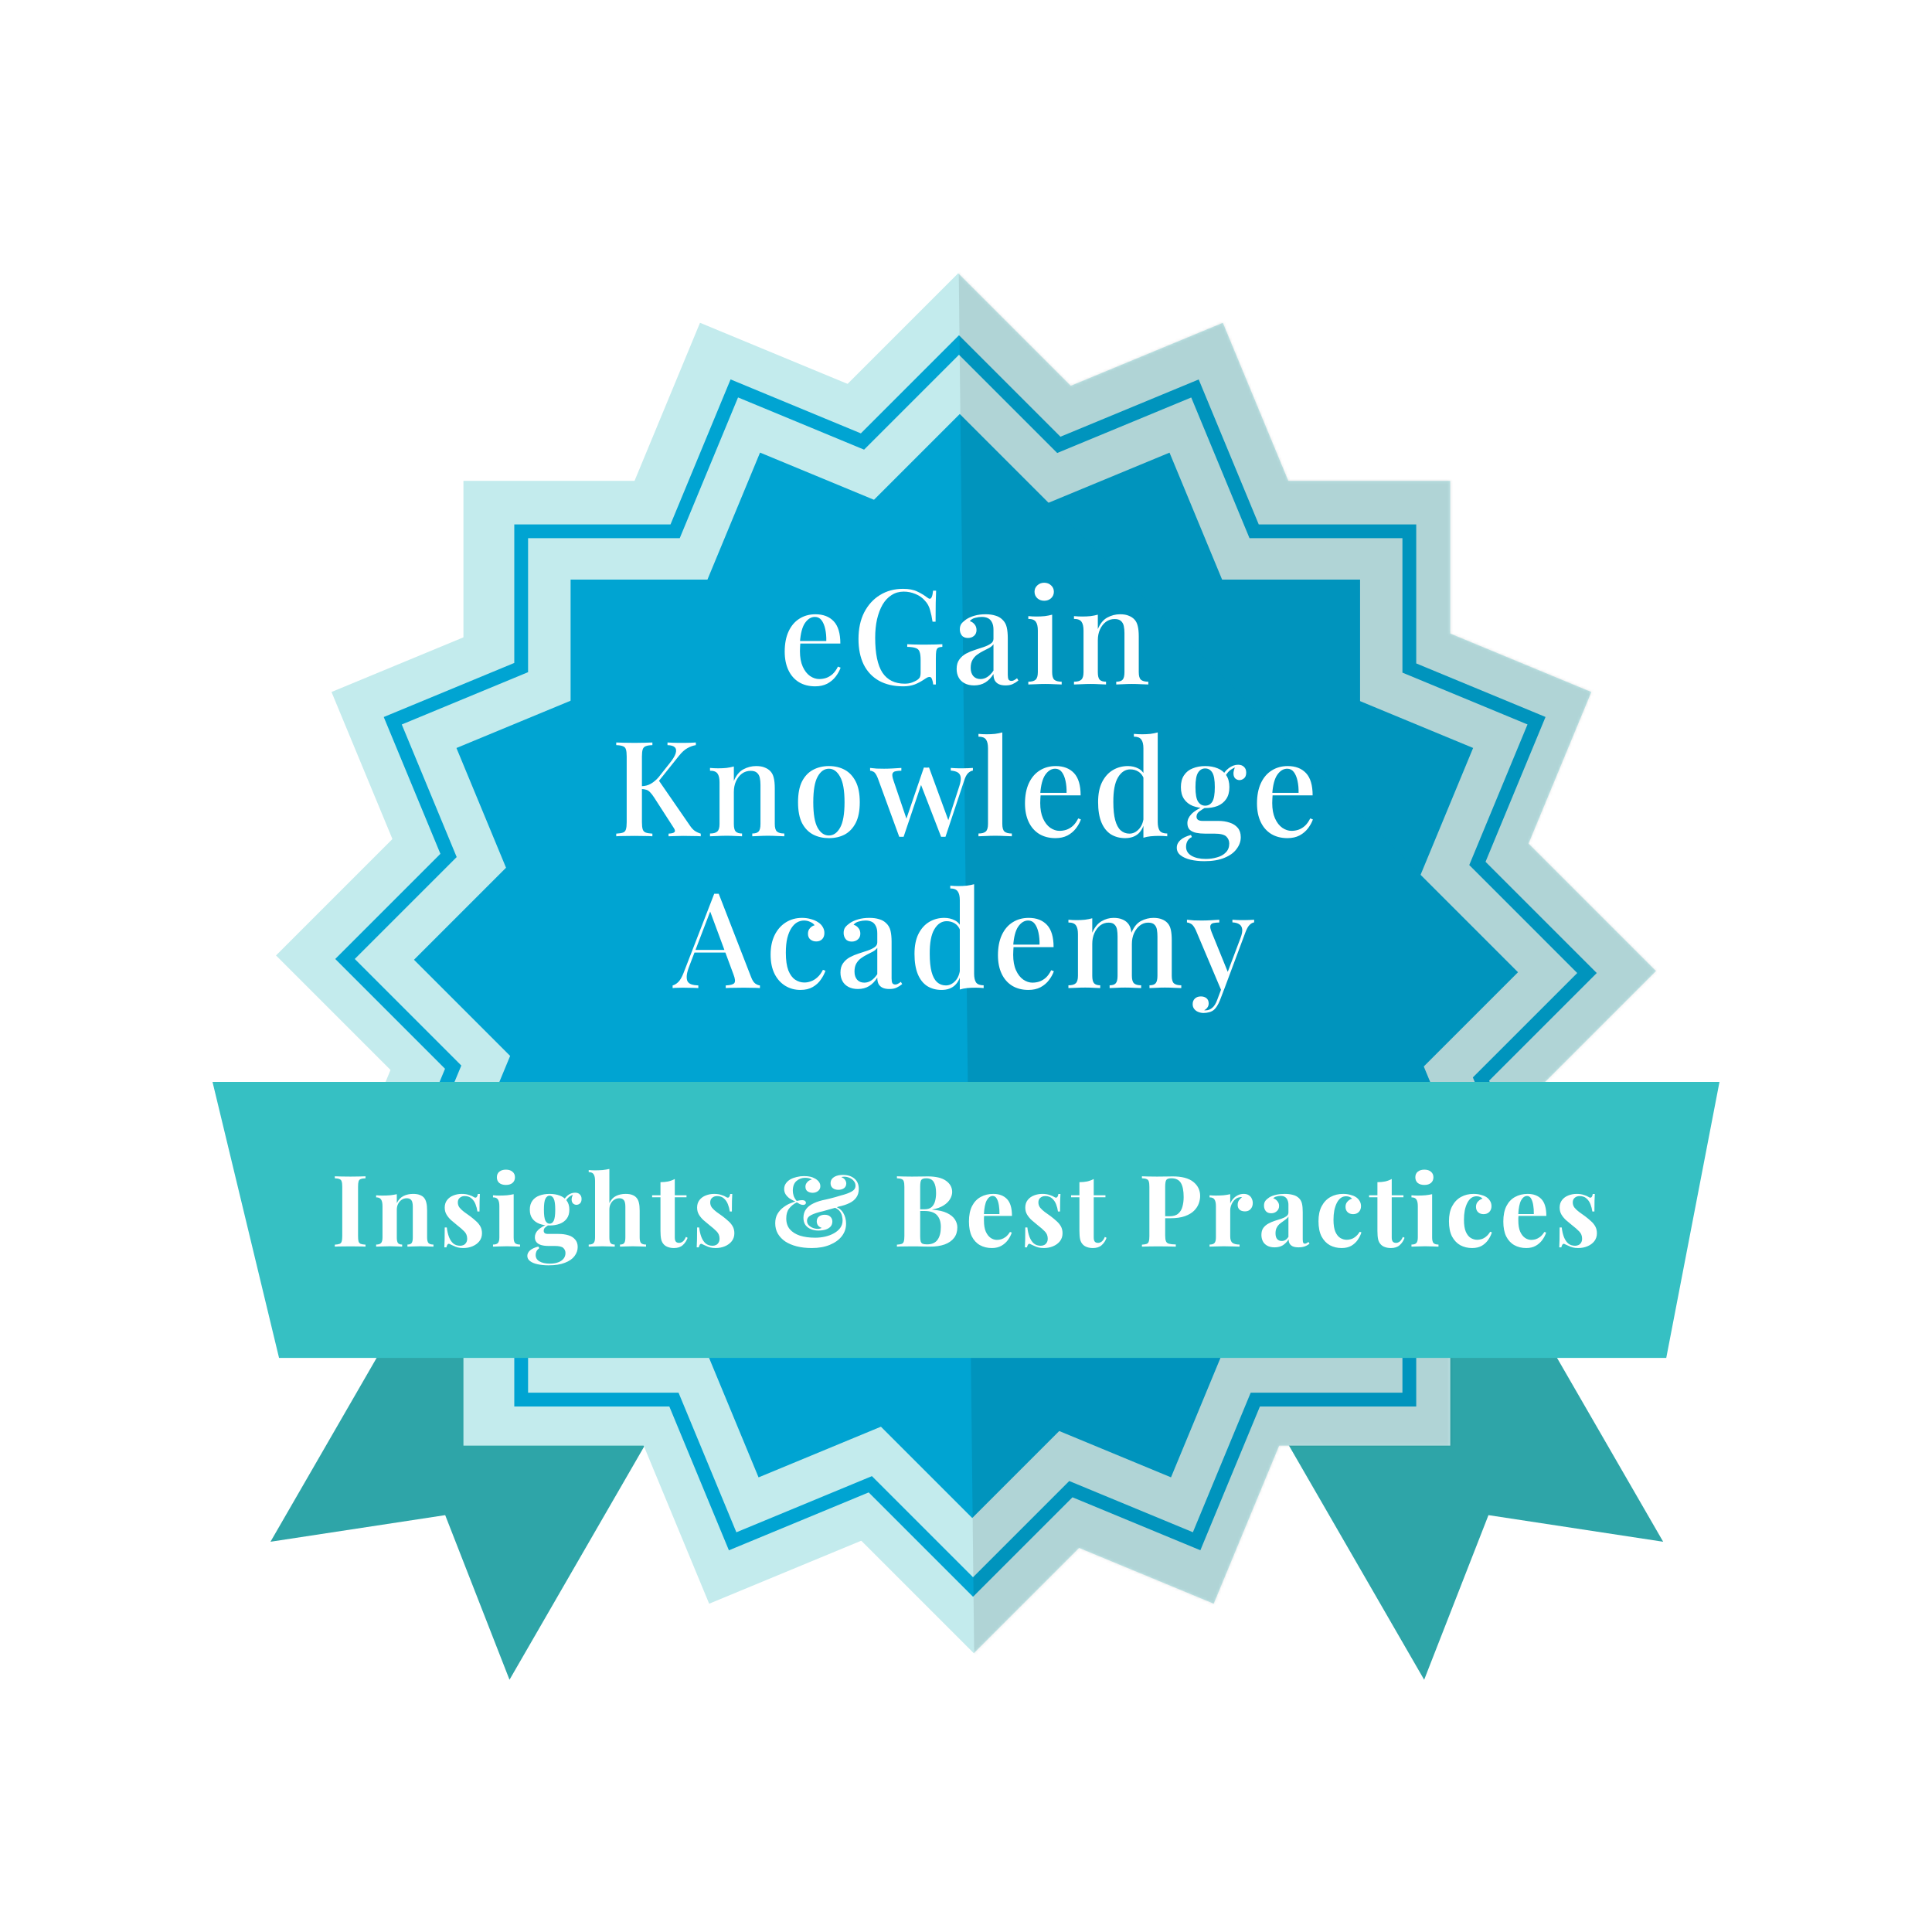 <svg width="700" height="700" viewBox="0 0 700 700" fill="none" xmlns="http://www.w3.org/2000/svg">
<g filter="url(#filter0_d_129_1328)">
<path d="M98 554.603L148 468L234.603 518L184.603 604.603L161.301 544.962L98 554.603Z" fill="#2EA5A8"/>
</g>
<g filter="url(#filter1_d_129_1328)">
<path d="M516 604.603L466 518L552.603 468L602.603 554.603L539.301 544.962L516 604.603Z" fill="#2EA5A8"/>
</g>
<g filter="url(#filter2_d_129_1328)">
<rect x="576.578" y="246.72" width="357.548" height="349.558" transform="rotate(112.5 576.578 246.72)" fill="#C3EBED"/>
<rect x="443.062" y="112.949" width="357.548" height="349.558" transform="rotate(67.5 443.062 112.949)" fill="#C3EBED"/>
<rect x="167.914" y="170.221" width="357.548" height="349.558" fill="#C3EBED"/>
<rect x="347.176" y="95" width="357.548" height="349.558" transform="rotate(45 347.176 95)" fill="#C3EBED"/>
</g>
<g filter="url(#filter3_d_129_1328)">
<path d="M347.458 121L349.225 119.232L347.458 117.464L345.69 119.232L347.458 121ZM383.637 157.179L381.869 158.947L383.05 160.128L384.594 159.489L383.637 157.179ZM312.491 155.967L311.534 158.277L313.077 158.916L314.258 157.735L312.491 155.967ZM266.053 136.732L267.009 134.422L264.7 133.465L263.743 135.775L266.053 136.732ZM244.61 188.5V191H246.28L246.919 189.457L244.61 188.5ZM188.833 188.5V186H186.333V188.5H188.833ZM188.833 237.87L189.789 240.18L191.333 239.54V237.87H188.833ZM142.303 257.143L141.346 254.834L139.036 255.79L139.993 258.1L142.303 257.143ZM162.516 305.942L164.284 307.71L165.465 306.528L164.825 304.985L162.516 305.942ZM125 343.458L123.232 341.69L121.464 343.458L123.232 345.225L125 343.458ZM164.191 382.648L166.5 383.605L167.14 382.062L165.959 380.881L164.191 382.648ZM142.908 434.03L140.598 433.074L139.641 435.383L141.951 436.34L142.908 434.03ZM188.833 453.053H191.333V451.382L189.789 450.743L188.833 453.053ZM188.833 503.103H186.333V505.603H188.833V503.103ZM244.182 503.103L246.492 502.146L245.853 500.603H244.182V503.103ZM265.448 554.442L263.138 555.398L264.095 557.708L266.404 556.751L265.448 554.442ZM315.324 533.782L317.092 532.014L315.911 530.833L314.368 531.472L315.324 533.782ZM352.542 571L350.775 572.768L352.542 574.536L354.31 572.768L352.542 571ZM387.994 535.548L388.951 533.239L387.407 532.599L386.226 533.781L387.994 535.548ZM433.563 554.423L432.606 556.733L434.916 557.69L435.872 555.38L433.563 554.423ZM454.82 503.103V500.603H453.15L452.511 502.146L454.82 503.103ZM510.626 503.103V505.603H513.126V503.103H510.626ZM510.626 452.885L509.669 450.576L508.126 451.215V452.885H510.626ZM556.103 434.048L557.059 436.358L559.369 435.401L558.412 433.092L556.103 434.048ZM536.593 386.949L534.826 385.181L533.644 386.362L534.284 387.906L536.593 386.949ZM575 348.542L576.768 350.31L578.536 348.542L576.768 346.775L575 348.542ZM535.29 308.832L532.98 307.875L532.341 309.419L533.522 310.6L535.29 308.832ZM556.708 257.125L559.017 258.082L559.974 255.772L557.664 254.815L556.708 257.125ZM510.626 238.037H508.126V239.708L509.669 240.347L510.626 238.037ZM510.626 188.5H513.126V186H510.626V188.5ZM454.393 188.5L452.083 189.457L452.723 191H454.393V188.5ZM432.958 136.75L435.267 135.793L434.311 133.484L432.001 134.44L432.958 136.75ZM345.69 122.768L381.869 158.947L385.405 155.412L349.225 119.232L345.69 122.768ZM314.258 157.735L349.225 122.768L345.69 119.232L310.723 154.199L314.258 157.735ZM265.096 139.041L311.534 158.277L313.447 153.657L267.009 134.422L265.096 139.041ZM246.919 189.457L268.362 137.689L263.743 135.775L242.3 187.543L246.919 189.457ZM188.833 191H244.61V186H188.833V191ZM191.333 237.87V188.5H186.333V237.87H191.333ZM143.259 259.453L189.789 240.18L187.876 235.56L141.346 254.834L143.259 259.453ZM164.825 304.985L144.612 256.186L139.993 258.1L160.206 306.899L164.825 304.985ZM126.768 345.225L164.284 307.71L160.748 304.174L123.232 341.69L126.768 345.225ZM165.959 380.881L126.768 341.69L123.232 345.225L162.423 384.416L165.959 380.881ZM145.217 434.987L166.5 383.605L161.881 381.692L140.598 433.074L145.217 434.987ZM189.789 450.743L143.864 431.721L141.951 436.34L187.876 455.363L189.789 450.743ZM191.333 503.103V453.053H186.333V503.103H191.333ZM244.182 500.603H188.833V505.603H244.182V500.603ZM267.757 553.485L246.492 502.146L241.873 504.059L263.138 555.398L267.757 553.485ZM314.368 531.472L264.491 552.132L266.404 556.751L316.281 536.092L314.368 531.472ZM354.31 569.232L317.092 532.014L313.557 535.55L350.775 572.768L354.31 569.232ZM386.226 533.781L350.775 569.232L354.31 572.768L389.762 537.316L386.226 533.781ZM434.519 552.114L388.951 533.239L387.037 537.858L432.606 556.733L434.519 552.114ZM452.511 502.146L431.253 553.467L435.872 555.38L457.13 504.059L452.511 502.146ZM510.626 500.603H454.82V505.603H510.626V500.603ZM508.126 452.885V503.103H513.126V452.885H508.126ZM555.146 431.739L509.669 450.576L511.583 455.195L557.059 436.358L555.146 431.739ZM534.284 387.906L553.793 435.005L558.412 433.092L538.903 385.992L534.284 387.906ZM573.232 346.775L534.826 385.181L538.361 388.717L576.768 350.31L573.232 346.775ZM533.522 310.6L573.232 350.31L576.768 346.775L537.058 307.064L533.522 310.6ZM554.398 256.168L532.98 307.875L537.6 309.789L559.017 258.082L554.398 256.168ZM509.669 240.347L555.751 259.435L557.664 254.815L511.583 235.728L509.669 240.347ZM508.126 188.5V238.037H513.126V188.5H508.126ZM454.393 191H510.626V186H454.393V191ZM430.648 137.707L452.083 189.457L456.703 187.543L435.267 135.793L430.648 137.707ZM384.594 159.489L433.914 139.06L432.001 134.44L382.68 154.87L384.594 159.489Z" fill="#00A4D2"/>
</g>
<g filter="url(#filter4_d_129_1328)">
<rect x="533.738" y="267" width="286.039" height="279.647" transform="rotate(112.5 533.738 267)" fill="#00A4D2"/>
<rect x="423.738" y="160" width="286.039" height="279.647" transform="rotate(67.5 423.738 160)" fill="#00A4D2"/>
<rect x="206.738" y="206" width="286.039" height="279.647" fill="#00A4D2"/>
<rect x="347.738" y="146" width="286.039" height="279.647" transform="rotate(45 347.738 146)" fill="#00A4D2"/>
</g>
<g filter="url(#filter5_d_129_1328)">
<mask id="mask0_129_1328" style="mask-type:alpha" maskUnits="userSpaceOnUse" x="100" y="95" width="500" height="500">
<path fill-rule="evenodd" clip-rule="evenodd" d="M387.952 135.776L347.175 95L307.083 135.092L253.627 112.95L229.905 170.221H167.914V226.919L120.111 246.72L142.178 299.997L100 342.175L141.492 383.667L116.799 443.281L167.914 464.453V519.779H233.215L256.938 577.052L312.049 554.224L352.825 595L390.976 556.849L439.749 577.051L463.472 519.779H525.462V465.825L579.888 443.281L557.82 390.005L600 347.825L553.824 301.649L576.577 246.72L525.462 225.547V170.221H466.783L443.06 112.95L387.952 135.776Z" fill="black"/>
</mask>
<g mask="url(#mask0_129_1328)">
<path d="M347.002 60.501L644.207 55.119L647.792 655.108L353.502 644.001L347.002 60.501Z" fill="black" fill-opacity="0.1"/>
</g>
</g>
<g filter="url(#filter6_d_129_1328)">
<path d="M77 388H623L603.715 488H101.106L77 388Z" fill="#36C0C3"/>
</g>
<path d="M295.45 222.56C298.266 222.56 300.474 223.408 302.074 225.104C303.674 226.8 304.474 229.488 304.474 233.168H287.914L287.818 232.256H299.386C299.418 230.688 299.29 229.248 299.002 227.936C298.714 226.592 298.266 225.52 297.658 224.72C297.05 223.92 296.25 223.52 295.258 223.52C293.882 223.52 292.682 224.256 291.658 225.728C290.666 227.168 290.058 229.488 289.834 232.688L289.978 232.928C289.946 233.376 289.914 233.872 289.882 234.416C289.85 234.928 289.834 235.44 289.834 235.952C289.834 238.16 290.17 240.016 290.842 241.52C291.514 243.024 292.394 244.16 293.482 244.928C294.57 245.664 295.674 246.032 296.794 246.032C297.658 246.032 298.49 245.904 299.29 245.648C300.122 245.36 300.906 244.896 301.642 244.256C302.378 243.584 303.034 242.672 303.61 241.52L304.57 241.904C304.186 242.992 303.594 244.064 302.794 245.12C301.994 246.176 300.97 247.04 299.722 247.712C298.474 248.352 297.018 248.672 295.354 248.672C293.114 248.672 291.162 248.176 289.498 247.184C287.834 246.16 286.554 244.704 285.658 242.816C284.762 240.928 284.314 238.688 284.314 236.096C284.314 233.248 284.778 230.816 285.706 228.8C286.634 226.784 287.93 225.248 289.594 224.192C291.29 223.104 293.242 222.56 295.45 222.56ZM327.173 213.344C329.285 213.344 330.997 213.664 332.309 214.304C333.621 214.912 334.821 215.632 335.909 216.464C336.325 216.784 336.645 216.944 336.869 216.944C337.477 216.944 337.877 215.968 338.069 214.016H339.173C339.109 215.232 339.061 216.704 339.029 218.432C338.997 220.128 338.981 222.4 338.981 225.248H337.877C337.653 223.712 337.349 222.288 336.965 220.976C336.613 219.664 335.989 218.544 335.093 217.616C334.229 216.592 333.093 215.792 331.685 215.216C330.309 214.64 328.901 214.352 327.461 214.352C325.797 214.352 324.325 214.768 323.045 215.6C321.765 216.4 320.677 217.552 319.781 219.056C318.917 220.56 318.245 222.336 317.765 224.384C317.317 226.4 317.093 228.624 317.093 231.056C317.093 236.816 317.973 241.04 319.733 243.728C321.525 246.384 324.213 247.712 327.797 247.712C328.821 247.712 329.701 247.568 330.437 247.28C331.205 246.992 331.813 246.704 332.261 246.416C332.805 246.032 333.157 245.664 333.317 245.312C333.477 244.928 333.557 244.432 333.557 243.824V239.168C333.557 237.792 333.429 236.784 333.173 236.144C332.949 235.472 332.485 235.024 331.781 234.8C331.077 234.544 330.053 234.4 328.709 234.368V233.408C329.317 233.44 330.037 233.472 330.869 233.504C331.701 233.504 332.565 233.52 333.461 233.552C334.389 233.552 335.221 233.552 335.957 233.552C337.109 233.552 338.149 233.536 339.077 233.504C340.037 233.472 340.821 233.44 341.429 233.408V234.368C340.757 234.4 340.245 234.512 339.893 234.704C339.573 234.896 339.349 235.28 339.221 235.856C339.125 236.432 339.077 237.312 339.077 238.496V248H338.117C338.085 247.456 337.957 246.864 337.733 246.224C337.541 245.584 337.237 245.264 336.821 245.264C336.597 245.264 336.357 245.312 336.101 245.408C335.877 245.504 335.477 245.744 334.901 246.128C333.781 246.896 332.613 247.52 331.397 248C330.181 248.448 328.805 248.672 327.269 248.672C323.845 248.672 320.917 248 318.485 246.656C316.053 245.28 314.197 243.312 312.917 240.752C311.669 238.16 311.045 235.088 311.045 231.536C311.045 227.824 311.733 224.608 313.109 221.888C314.517 219.168 316.421 217.072 318.821 215.6C321.253 214.096 324.037 213.344 327.173 213.344ZM352.947 248.336C351.603 248.336 350.451 248.08 349.491 247.568C348.531 247.056 347.811 246.352 347.331 245.456C346.851 244.56 346.611 243.536 346.611 242.384C346.611 240.976 346.931 239.84 347.571 238.976C348.211 238.08 349.027 237.36 350.019 236.816C351.043 236.272 352.115 235.824 353.235 235.472C354.387 235.088 355.459 234.736 356.451 234.416C357.475 234.064 358.307 233.664 358.947 233.216C359.619 232.768 359.955 232.176 359.955 231.44V228.176C359.955 227.024 359.763 226.112 359.379 225.44C359.027 224.736 358.531 224.24 357.891 223.952C357.283 223.664 356.547 223.52 355.683 223.52C354.947 223.52 354.163 223.632 353.331 223.856C352.499 224.048 351.843 224.448 351.363 225.056C352.067 225.248 352.643 225.632 353.091 226.208C353.571 226.752 353.811 227.44 353.811 228.272C353.811 229.168 353.507 229.872 352.899 230.384C352.323 230.896 351.587 231.152 350.691 231.152C349.699 231.152 348.963 230.848 348.483 230.24C348.003 229.6 347.763 228.864 347.763 228.032C347.763 227.168 347.971 226.464 348.387 225.92C348.835 225.376 349.411 224.864 350.115 224.384C350.883 223.872 351.859 223.44 353.043 223.088C354.259 222.736 355.603 222.56 357.075 222.56C358.451 222.56 359.635 222.72 360.627 223.04C361.651 223.328 362.499 223.808 363.171 224.48C363.971 225.216 364.499 226.144 364.755 227.264C365.011 228.352 365.139 229.68 365.139 231.248V244.496C365.139 245.296 365.235 245.872 365.427 246.224C365.651 246.544 366.003 246.704 366.483 246.704C366.803 246.704 367.107 246.624 367.395 246.464C367.715 246.304 368.083 246.064 368.499 245.744L368.979 246.56C368.307 247.104 367.619 247.536 366.915 247.856C366.243 248.176 365.379 248.336 364.323 248.336C363.299 248.336 362.467 248.176 361.827 247.856C361.187 247.536 360.707 247.072 360.387 246.464C360.099 245.856 359.955 245.104 359.955 244.208C359.123 245.552 358.131 246.576 356.979 247.28C355.827 247.984 354.483 248.336 352.947 248.336ZM355.251 246.032C356.147 246.032 356.979 245.776 357.747 245.264C358.547 244.752 359.283 243.984 359.955 242.96V233.408C359.603 233.92 359.091 234.368 358.419 234.752C357.747 235.104 357.027 235.472 356.259 235.856C355.491 236.24 354.755 236.688 354.051 237.2C353.379 237.68 352.819 238.304 352.371 239.072C351.923 239.84 351.699 240.816 351.699 242C351.699 243.248 352.019 244.24 352.659 244.976C353.299 245.68 354.163 246.032 355.251 246.032ZM378.333 211.136C379.325 211.136 380.157 211.456 380.829 212.096C381.501 212.704 381.837 213.472 381.837 214.4C381.837 215.328 381.501 216.112 380.829 216.752C380.157 217.36 379.325 217.664 378.333 217.664C377.341 217.664 376.509 217.36 375.837 216.752C375.165 216.112 374.829 215.328 374.829 214.4C374.829 213.472 375.165 212.704 375.837 212.096C376.509 211.456 377.341 211.136 378.333 211.136ZM381.213 222.704V243.536C381.213 244.88 381.469 245.792 381.981 246.272C382.525 246.752 383.421 246.992 384.669 246.992V248C384.125 247.968 383.277 247.936 382.125 247.904C381.005 247.84 379.853 247.808 378.669 247.808C377.549 247.808 376.397 247.84 375.213 247.904C374.029 247.936 373.149 247.968 372.573 248V246.992C373.821 246.992 374.701 246.752 375.213 246.272C375.757 245.792 376.029 244.88 376.029 243.536V228.464C376.029 227.024 375.789 225.968 375.309 225.296C374.829 224.592 373.917 224.24 372.573 224.24V223.232C373.597 223.328 374.589 223.376 375.549 223.376C376.637 223.376 377.645 223.328 378.573 223.232C379.533 223.104 380.413 222.928 381.213 222.704ZM405.828 222.56C407.108 222.56 408.148 222.736 408.948 223.088C409.78 223.408 410.468 223.856 411.012 224.432C411.588 225.04 411.988 225.824 412.212 226.784C412.468 227.744 412.596 229.04 412.596 230.672V243.536C412.596 244.88 412.852 245.792 413.364 246.272C413.908 246.752 414.804 246.992 416.052 246.992V248C415.508 247.968 414.66 247.936 413.508 247.904C412.356 247.84 411.22 247.808 410.1 247.808C409.012 247.808 407.924 247.84 406.836 247.904C405.78 247.936 404.98 247.968 404.436 248V246.992C405.524 246.992 406.292 246.752 406.74 246.272C407.188 245.792 407.412 244.88 407.412 243.536V229.328C407.412 228.4 407.332 227.568 407.172 226.832C407.012 226.064 406.676 225.456 406.164 225.008C405.652 224.528 404.884 224.288 403.86 224.288C402.676 224.288 401.62 224.624 400.692 225.296C399.796 225.968 399.076 226.896 398.532 228.08C398.02 229.232 397.764 230.528 397.764 231.968V243.536C397.764 244.88 397.988 245.792 398.436 246.272C398.916 246.752 399.684 246.992 400.74 246.992V248C400.228 247.968 399.444 247.936 398.388 247.904C397.364 247.84 396.292 247.808 395.172 247.808C394.084 247.808 392.948 247.84 391.764 247.904C390.58 247.936 389.7 247.968 389.124 248V246.992C390.372 246.992 391.252 246.752 391.764 246.272C392.308 245.792 392.58 244.88 392.58 243.536V228.464C392.58 227.024 392.34 225.968 391.86 225.296C391.38 224.592 390.468 224.24 389.124 224.24V223.232C390.148 223.328 391.14 223.376 392.1 223.376C393.188 223.376 394.196 223.328 395.124 223.232C396.084 223.104 396.964 222.928 397.764 222.704V227.936C398.596 225.952 399.732 224.56 401.172 223.76C402.644 222.96 404.196 222.56 405.828 222.56ZM252.119 269.016V269.976C251.095 270.136 250.071 270.504 249.047 271.08C248.055 271.624 247.047 272.536 246.023 273.816L236.807 285.336L238.439 282.408L249.959 299.112C250.471 299.88 251.015 300.488 251.591 300.936C252.199 301.384 252.967 301.752 253.895 302.04V303C253.031 302.936 251.991 302.904 250.775 302.904C249.559 302.872 248.487 302.856 247.559 302.856C246.983 302.856 246.263 302.872 245.399 302.904C244.567 302.904 243.511 302.936 242.231 303V302.04C243.415 301.976 244.135 301.784 244.391 301.464C244.679 301.144 244.567 300.616 244.055 299.88L237.095 289.08C236.519 288.184 236.007 287.512 235.559 287.064C235.111 286.584 234.647 286.28 234.167 286.152C233.687 285.992 233.095 285.896 232.391 285.864V284.856C233.735 284.824 234.887 284.52 235.847 283.944C236.839 283.368 237.767 282.584 238.631 281.592L242.615 276.552C243.735 275.176 244.455 274.008 244.775 273.048C245.095 272.056 245.015 271.304 244.535 270.792C244.055 270.28 243.159 270.008 241.847 269.976V269.016C242.519 269.048 243.175 269.08 243.815 269.112C244.487 269.112 245.159 269.128 245.831 269.16C246.535 269.16 247.223 269.16 247.895 269.16C248.759 269.16 249.543 269.144 250.247 269.112C250.983 269.08 251.607 269.048 252.119 269.016ZM236.375 269.016V269.976C235.319 270.008 234.519 270.136 233.975 270.36C233.431 270.552 233.063 270.936 232.871 271.512C232.679 272.056 232.583 272.92 232.583 274.104V297.912C232.583 299.064 232.679 299.928 232.871 300.504C233.063 301.08 233.431 301.464 233.975 301.656C234.519 301.848 235.319 301.976 236.375 302.04V303C235.607 302.936 234.631 302.904 233.447 302.904C232.295 302.872 231.111 302.856 229.895 302.856C228.551 302.856 227.287 302.872 226.103 302.904C224.951 302.904 224.007 302.936 223.271 303V302.04C224.359 301.976 225.175 301.848 225.719 301.656C226.263 301.464 226.615 301.08 226.775 300.504C226.967 299.928 227.063 299.064 227.063 297.912V274.104C227.063 272.92 226.967 272.056 226.775 271.512C226.615 270.936 226.247 270.552 225.671 270.36C225.127 270.136 224.327 270.008 223.271 269.976V269.016C224.007 269.048 224.951 269.08 226.103 269.112C227.287 269.144 228.551 269.16 229.895 269.16C231.111 269.16 232.295 269.144 233.447 269.112C234.631 269.08 235.607 269.048 236.375 269.016ZM273.95 277.56C275.23 277.56 276.27 277.736 277.07 278.088C277.902 278.408 278.59 278.856 279.134 279.432C279.71 280.04 280.11 280.824 280.334 281.784C280.59 282.744 280.718 284.04 280.718 285.672V298.536C280.718 299.88 280.974 300.792 281.486 301.272C282.03 301.752 282.926 301.992 284.174 301.992V303C283.63 302.968 282.782 302.936 281.63 302.904C280.478 302.84 279.342 302.808 278.222 302.808C277.134 302.808 276.046 302.84 274.958 302.904C273.902 302.936 273.102 302.968 272.558 303V301.992C273.646 301.992 274.414 301.752 274.862 301.272C275.31 300.792 275.534 299.88 275.534 298.536V284.328C275.534 283.4 275.454 282.568 275.294 281.832C275.134 281.064 274.798 280.456 274.286 280.008C273.774 279.528 273.006 279.288 271.982 279.288C270.798 279.288 269.742 279.624 268.814 280.296C267.918 280.968 267.198 281.896 266.654 283.08C266.142 284.232 265.886 285.528 265.886 286.968V298.536C265.886 299.88 266.11 300.792 266.558 301.272C267.038 301.752 267.806 301.992 268.862 301.992V303C268.35 302.968 267.566 302.936 266.51 302.904C265.486 302.84 264.414 302.808 263.294 302.808C262.206 302.808 261.07 302.84 259.886 302.904C258.702 302.936 257.822 302.968 257.246 303V301.992C258.494 301.992 259.374 301.752 259.886 301.272C260.43 300.792 260.702 299.88 260.702 298.536V283.464C260.702 282.024 260.462 280.968 259.982 280.296C259.502 279.592 258.59 279.24 257.246 279.24V278.232C258.27 278.328 259.262 278.376 260.222 278.376C261.31 278.376 262.318 278.328 263.246 278.232C264.206 278.104 265.086 277.928 265.886 277.704V282.936C266.718 280.952 267.854 279.56 269.294 278.76C270.766 277.96 272.318 277.56 273.95 277.56ZM300.328 277.56C302.472 277.56 304.376 278.008 306.04 278.904C307.704 279.8 309.032 281.208 310.024 283.128C311.016 285.048 311.512 287.56 311.512 290.664C311.512 293.768 311.016 296.28 310.024 298.2C309.032 300.088 307.704 301.48 306.04 302.376C304.376 303.24 302.472 303.672 300.328 303.672C298.216 303.672 296.312 303.24 294.616 302.376C292.92 301.48 291.576 300.088 290.584 298.2C289.624 296.28 289.144 293.768 289.144 290.664C289.144 287.56 289.624 285.048 290.584 283.128C291.576 281.208 292.92 279.8 294.616 278.904C296.312 278.008 298.216 277.56 300.328 277.56ZM300.328 278.52C298.664 278.52 297.304 279.48 296.248 281.4C295.192 283.288 294.664 286.376 294.664 290.664C294.664 294.952 295.192 298.04 296.248 299.928C297.304 301.784 298.664 302.712 300.328 302.712C301.96 302.712 303.304 301.784 304.36 299.928C305.448 298.04 305.992 294.952 305.992 290.664C305.992 286.376 305.448 283.288 304.36 281.4C303.304 279.48 301.96 278.52 300.328 278.52ZM326.58 278.232V279.24C325.812 279.24 325.124 279.304 324.516 279.432C323.94 279.528 323.556 279.816 323.364 280.296C323.204 280.776 323.332 281.624 323.748 282.84L328.596 297.144L328.164 297.336L334.74 278.088L335.7 278.52L327.396 303.192C327.14 303.192 326.884 303.192 326.628 303.192C326.372 303.192 326.1 303.192 325.812 303.192L318.036 281.928C317.524 280.648 317.012 279.88 316.5 279.624C316.02 279.368 315.604 279.24 315.252 279.24V278.232C316.02 278.328 316.804 278.408 317.604 278.472C318.436 278.504 319.348 278.52 320.34 278.52C321.332 278.52 322.372 278.488 323.46 278.424C324.58 278.36 325.62 278.296 326.58 278.232ZM352.5 278.232V279.192C351.892 279.288 351.316 279.592 350.772 280.104C350.228 280.616 349.748 281.528 349.332 282.84L342.564 303.192C342.308 303.192 342.036 303.192 341.748 303.192C341.492 303.192 341.236 303.192 340.98 303.192L333.54 283.944L334.74 278.088C335.06 278.12 335.364 278.136 335.652 278.136C335.972 278.104 336.292 278.088 336.612 278.088L343.812 297.768L343.38 297.816L347.604 284.76C348.02 283.448 348.18 282.408 348.084 281.64C347.988 280.872 347.652 280.296 347.076 279.912C346.5 279.528 345.636 279.288 344.484 279.192V278.232C345.06 278.264 345.572 278.296 346.02 278.328C346.5 278.328 346.964 278.344 347.412 278.376C347.892 278.376 348.372 278.376 348.852 278.376C349.556 278.376 350.212 278.36 350.82 278.328C351.46 278.296 352.02 278.264 352.5 278.232ZM363.156 265.368V298.536C363.156 299.88 363.412 300.792 363.924 301.272C364.468 301.752 365.364 301.992 366.612 301.992V303C366.068 302.968 365.22 302.936 364.068 302.904C362.916 302.84 361.764 302.808 360.612 302.808C359.46 302.808 358.292 302.84 357.108 302.904C355.956 302.936 355.092 302.968 354.516 303V301.992C355.764 301.992 356.644 301.752 357.156 301.272C357.7 300.792 357.972 299.88 357.972 298.536V271.128C357.972 269.688 357.732 268.632 357.252 267.96C356.772 267.256 355.86 266.904 354.516 266.904V265.896C355.54 265.992 356.532 266.04 357.492 266.04C358.548 266.04 359.556 265.992 360.516 265.896C361.476 265.768 362.356 265.592 363.156 265.368ZM382.508 277.56C385.324 277.56 387.532 278.408 389.132 280.104C390.732 281.8 391.532 284.488 391.532 288.168H374.972L374.876 287.256H386.444C386.476 285.688 386.348 284.248 386.06 282.936C385.772 281.592 385.324 280.52 384.716 279.72C384.108 278.92 383.308 278.52 382.316 278.52C380.94 278.52 379.74 279.256 378.716 280.728C377.724 282.168 377.116 284.488 376.892 287.688L377.036 287.928C377.004 288.376 376.972 288.872 376.94 289.416C376.908 289.928 376.892 290.44 376.892 290.952C376.892 293.16 377.228 295.016 377.9 296.52C378.572 298.024 379.452 299.16 380.54 299.928C381.628 300.664 382.732 301.032 383.852 301.032C384.716 301.032 385.548 300.904 386.348 300.648C387.18 300.36 387.964 299.896 388.7 299.256C389.436 298.584 390.092 297.672 390.668 296.52L391.628 296.904C391.244 297.992 390.652 299.064 389.852 300.12C389.052 301.176 388.028 302.04 386.78 302.712C385.532 303.352 384.076 303.672 382.412 303.672C380.172 303.672 378.22 303.176 376.556 302.184C374.892 301.16 373.612 299.704 372.716 297.816C371.82 295.928 371.372 293.688 371.372 291.096C371.372 288.248 371.836 285.816 372.764 283.8C373.692 281.784 374.988 280.248 376.652 279.192C378.348 278.104 380.3 277.56 382.508 277.56ZM419.463 265.368V297.768C419.463 299.208 419.703 300.28 420.183 300.984C420.695 301.656 421.607 301.992 422.919 301.992V303C421.927 302.904 420.935 302.856 419.943 302.856C418.855 302.856 417.831 302.904 416.871 303C415.943 303.096 415.079 303.272 414.279 303.528V271.128C414.279 269.688 414.023 268.632 413.511 267.96C413.031 267.256 412.135 266.904 410.823 266.904V265.896C411.847 265.992 412.839 266.04 413.799 266.04C414.855 266.04 415.863 265.992 416.823 265.896C417.783 265.768 418.663 265.592 419.463 265.368ZM408.663 277.56C410.071 277.56 411.351 277.864 412.503 278.472C413.687 279.08 414.519 280.104 414.999 281.544L414.423 282.072C413.975 280.92 413.319 280.088 412.455 279.576C411.591 279.032 410.615 278.76 409.527 278.76C407.703 278.76 406.215 279.736 405.063 281.688C403.911 283.608 403.351 286.584 403.383 290.616C403.383 293.272 403.607 295.448 404.055 297.144C404.503 298.808 405.159 300.04 406.023 300.84C406.919 301.64 407.991 302.04 409.239 302.04C410.487 302.04 411.607 301.512 412.599 300.456C413.623 299.4 414.231 297.88 414.423 295.896L414.855 296.904C414.535 299.08 413.767 300.76 412.551 301.944C411.335 303.096 409.703 303.672 407.655 303.672C405.703 303.672 403.975 303.208 402.471 302.28C400.999 301.32 399.863 299.88 399.063 297.96C398.263 296.008 397.863 293.56 397.863 290.616C397.863 287.704 398.343 285.288 399.303 283.368C400.295 281.416 401.607 279.96 403.239 279C404.871 278.04 406.679 277.56 408.663 277.56ZM436.355 312.024C434.563 312.024 432.899 311.848 431.363 311.496C429.859 311.144 428.643 310.6 427.715 309.864C426.819 309.16 426.371 308.248 426.371 307.128C426.371 306.072 426.819 305.144 427.715 304.344C428.611 303.544 429.875 302.936 431.507 302.52L431.843 303.288C431.171 303.576 430.643 304.04 430.259 304.68C429.907 305.32 429.731 306.024 429.731 306.792C429.731 308.2 430.387 309.288 431.699 310.056C433.011 310.824 434.739 311.208 436.883 311.208C438.323 311.208 439.683 311.016 440.963 310.632C442.275 310.28 443.331 309.688 444.131 308.856C444.963 308.024 445.379 306.952 445.379 305.64C445.379 304.616 445.011 303.752 444.275 303.048C443.539 302.376 442.083 302.04 439.907 302.04H436.547C435.427 302.04 434.387 301.944 433.427 301.752C432.467 301.56 431.683 301.192 431.075 300.648C430.499 300.072 430.211 299.272 430.211 298.248C430.211 297.096 430.691 296.008 431.651 294.984C432.611 293.96 434.227 292.952 436.499 291.96L437.075 292.392C436.147 292.904 435.315 293.432 434.579 293.976C433.875 294.488 433.523 295.128 433.523 295.896C433.523 296.92 434.259 297.432 435.731 297.432H441.443C442.947 297.432 444.307 297.64 445.523 298.056C446.739 298.44 447.715 299.064 448.451 299.928C449.187 300.792 449.555 301.928 449.555 303.336C449.555 304.84 449.059 306.248 448.067 307.56C447.107 308.904 445.651 309.976 443.699 310.776C441.747 311.608 439.299 312.024 436.355 312.024ZM436.643 292.776C435.011 292.776 433.523 292.52 432.179 292.008C430.835 291.464 429.779 290.632 429.011 289.512C428.243 288.392 427.859 286.952 427.859 285.192C427.859 283.432 428.243 281.992 429.011 280.872C429.779 279.72 430.835 278.888 432.179 278.376C433.523 277.832 435.011 277.56 436.643 277.56C438.339 277.56 439.843 277.832 441.155 278.376C442.467 278.888 443.507 279.72 444.275 280.872C445.043 281.992 445.427 283.432 445.427 285.192C445.427 286.952 445.043 288.392 444.275 289.512C443.507 290.632 442.467 291.464 441.155 292.008C439.843 292.52 438.339 292.776 436.643 292.776ZM436.643 291.912C437.763 291.912 438.627 291.432 439.235 290.472C439.843 289.512 440.147 287.752 440.147 285.192C440.147 282.632 439.843 280.872 439.235 279.912C438.627 278.92 437.763 278.424 436.643 278.424C435.587 278.424 434.739 278.92 434.099 279.912C433.459 280.872 433.139 282.632 433.139 285.192C433.139 287.752 433.459 289.512 434.099 290.472C434.739 291.432 435.587 291.912 436.643 291.912ZM443.747 281.592L442.883 281.256C443.331 280.136 444.099 279.16 445.187 278.328C446.275 277.496 447.411 277.08 448.595 277.08C449.491 277.08 450.195 277.336 450.707 277.848C451.251 278.328 451.523 279.016 451.523 279.912C451.523 280.904 451.251 281.608 450.707 282.024C450.195 282.44 449.651 282.648 449.075 282.648C448.563 282.648 448.083 282.472 447.635 282.12C447.219 281.768 446.979 281.224 446.915 280.488C446.851 279.72 447.091 278.744 447.635 277.56L448.163 277.752C446.883 278.264 445.939 278.808 445.331 279.384C444.755 279.928 444.227 280.664 443.747 281.592ZM466.567 277.56C469.383 277.56 471.591 278.408 473.191 280.104C474.791 281.8 475.591 284.488 475.591 288.168H459.031L458.935 287.256H470.503C470.535 285.688 470.407 284.248 470.119 282.936C469.831 281.592 469.383 280.52 468.775 279.72C468.167 278.92 467.367 278.52 466.375 278.52C464.999 278.52 463.799 279.256 462.775 280.728C461.783 282.168 461.175 284.488 460.951 287.688L461.095 287.928C461.063 288.376 461.031 288.872 460.999 289.416C460.967 289.928 460.951 290.44 460.951 290.952C460.951 293.16 461.287 295.016 461.959 296.52C462.631 298.024 463.511 299.16 464.599 299.928C465.687 300.664 466.791 301.032 467.911 301.032C468.775 301.032 469.607 300.904 470.407 300.648C471.239 300.36 472.023 299.896 472.759 299.256C473.495 298.584 474.151 297.672 474.727 296.52L475.687 296.904C475.303 297.992 474.711 299.064 473.911 300.12C473.111 301.176 472.087 302.04 470.839 302.712C469.591 303.352 468.135 303.672 466.471 303.672C464.231 303.672 462.279 303.176 460.615 302.184C458.951 301.16 457.671 299.704 456.775 297.816C455.879 295.928 455.431 293.688 455.431 291.096C455.431 288.248 455.895 285.816 456.823 283.8C457.751 281.784 459.047 280.248 460.711 279.192C462.407 278.104 464.359 277.56 466.567 277.56ZM260.408 323.824L272.12 353.968C272.568 355.152 273.08 355.952 273.656 356.368C274.264 356.784 274.824 357.008 275.336 357.04V358C274.568 357.936 273.656 357.904 272.6 357.904C271.576 357.872 270.536 357.856 269.48 357.856C268.136 357.856 266.888 357.872 265.736 357.904C264.584 357.904 263.656 357.936 262.952 358V357.04C264.584 356.976 265.608 356.704 266.024 356.224C266.472 355.712 266.376 354.64 265.736 353.008L257.096 329.68L257.864 328.816L249.896 349.648C249.32 351.088 248.968 352.288 248.84 353.248C248.744 354.208 248.824 354.96 249.08 355.504C249.368 356.048 249.848 356.432 250.52 356.656C251.192 356.88 252.024 357.008 253.016 357.04V358C252.056 357.936 251.08 357.904 250.088 357.904C249.128 357.872 248.216 357.856 247.352 357.856C246.584 357.856 245.896 357.872 245.288 357.904C244.712 357.904 244.184 357.936 243.704 358V357.04C244.376 356.88 245.048 356.48 245.72 355.84C246.392 355.2 247.032 354.112 247.64 352.576L258.776 323.824C259.032 323.824 259.304 323.824 259.592 323.824C259.88 323.824 260.152 323.824 260.408 323.824ZM265.448 344.176V345.136H251.144L251.624 344.176H265.448ZM290.629 332.56C291.717 332.56 292.757 332.704 293.749 332.992C294.741 333.248 295.605 333.616 296.341 334.096C297.109 334.576 297.685 335.152 298.069 335.824C298.485 336.496 298.693 337.232 298.693 338.032C298.693 338.992 298.421 339.744 297.877 340.288C297.333 340.832 296.629 341.104 295.765 341.104C294.901 341.104 294.181 340.864 293.605 340.384C293.029 339.904 292.741 339.216 292.741 338.32C292.741 337.488 292.981 336.816 293.461 336.304C293.941 335.76 294.501 335.408 295.141 335.248C294.853 334.768 294.341 334.368 293.605 334.048C292.901 333.696 292.133 333.52 291.301 333.52C290.437 333.52 289.605 333.744 288.805 334.192C288.037 334.64 287.349 335.328 286.741 336.256C286.133 337.184 285.637 338.384 285.253 339.856C284.901 341.328 284.725 343.104 284.725 345.184C284.725 347.872 285.029 350.016 285.637 351.616C286.277 353.184 287.109 354.304 288.133 354.976C289.157 355.648 290.261 355.984 291.445 355.984C292.213 355.984 292.997 355.84 293.797 355.552C294.629 355.264 295.413 354.784 296.149 354.112C296.917 353.44 297.589 352.528 298.165 351.376L299.077 351.712C298.725 352.768 298.165 353.84 297.397 354.928C296.661 356.016 295.685 356.912 294.469 357.616C293.253 358.32 291.765 358.672 290.005 358.672C287.989 358.672 286.165 358.176 284.533 357.184C282.901 356.192 281.605 354.752 280.645 352.864C279.685 350.944 279.205 348.608 279.205 345.856C279.205 343.168 279.685 340.832 280.645 338.848C281.637 336.832 282.997 335.28 284.725 334.192C286.453 333.104 288.421 332.56 290.629 332.56ZM310.849 358.336C309.505 358.336 308.353 358.08 307.393 357.568C306.433 357.056 305.713 356.352 305.233 355.456C304.753 354.56 304.513 353.536 304.513 352.384C304.513 350.976 304.833 349.84 305.473 348.976C306.113 348.08 306.929 347.36 307.921 346.816C308.945 346.272 310.017 345.824 311.137 345.472C312.289 345.088 313.361 344.736 314.353 344.416C315.377 344.064 316.209 343.664 316.849 343.216C317.521 342.768 317.857 342.176 317.857 341.44V338.176C317.857 337.024 317.665 336.112 317.281 335.44C316.929 334.736 316.433 334.24 315.793 333.952C315.185 333.664 314.449 333.52 313.585 333.52C312.849 333.52 312.065 333.632 311.233 333.856C310.401 334.048 309.745 334.448 309.265 335.056C309.969 335.248 310.545 335.632 310.993 336.208C311.473 336.752 311.713 337.44 311.713 338.272C311.713 339.168 311.409 339.872 310.801 340.384C310.225 340.896 309.489 341.152 308.593 341.152C307.601 341.152 306.865 340.848 306.385 340.24C305.905 339.6 305.665 338.864 305.665 338.032C305.665 337.168 305.873 336.464 306.289 335.92C306.737 335.376 307.313 334.864 308.017 334.384C308.785 333.872 309.761 333.44 310.945 333.088C312.161 332.736 313.505 332.56 314.977 332.56C316.353 332.56 317.537 332.72 318.529 333.04C319.553 333.328 320.401 333.808 321.073 334.48C321.873 335.216 322.401 336.144 322.657 337.264C322.913 338.352 323.041 339.68 323.041 341.248V354.496C323.041 355.296 323.137 355.872 323.329 356.224C323.553 356.544 323.905 356.704 324.385 356.704C324.705 356.704 325.009 356.624 325.297 356.464C325.617 356.304 325.985 356.064 326.401 355.744L326.881 356.56C326.209 357.104 325.521 357.536 324.817 357.856C324.145 358.176 323.281 358.336 322.225 358.336C321.201 358.336 320.369 358.176 319.729 357.856C319.089 357.536 318.609 357.072 318.289 356.464C318.001 355.856 317.857 355.104 317.857 354.208C317.025 355.552 316.033 356.576 314.881 357.28C313.729 357.984 312.385 358.336 310.849 358.336ZM313.153 356.032C314.049 356.032 314.881 355.776 315.649 355.264C316.449 354.752 317.185 353.984 317.857 352.96V343.408C317.505 343.92 316.993 344.368 316.321 344.752C315.649 345.104 314.929 345.472 314.161 345.856C313.393 346.24 312.657 346.688 311.953 347.2C311.281 347.68 310.721 348.304 310.273 349.072C309.825 349.84 309.601 350.816 309.601 352C309.601 353.248 309.921 354.24 310.561 354.976C311.201 355.68 312.065 356.032 313.153 356.032ZM352.94 320.368V352.768C352.94 354.208 353.18 355.28 353.66 355.984C354.172 356.656 355.084 356.992 356.396 356.992V358C355.404 357.904 354.412 357.856 353.42 357.856C352.332 357.856 351.308 357.904 350.348 358C349.42 358.096 348.556 358.272 347.756 358.528V326.128C347.756 324.688 347.5 323.632 346.988 322.96C346.508 322.256 345.612 321.904 344.3 321.904V320.896C345.324 320.992 346.316 321.04 347.276 321.04C348.332 321.04 349.34 320.992 350.3 320.896C351.26 320.768 352.14 320.592 352.94 320.368ZM342.14 332.56C343.548 332.56 344.828 332.864 345.98 333.472C347.164 334.08 347.996 335.104 348.476 336.544L347.9 337.072C347.452 335.92 346.796 335.088 345.932 334.576C345.068 334.032 344.092 333.76 343.004 333.76C341.18 333.76 339.692 334.736 338.54 336.688C337.388 338.608 336.828 341.584 336.86 345.616C336.86 348.272 337.084 350.448 337.532 352.144C337.98 353.808 338.636 355.04 339.5 355.84C340.396 356.64 341.468 357.04 342.716 357.04C343.964 357.04 345.084 356.512 346.076 355.456C347.1 354.4 347.708 352.88 347.9 350.896L348.332 351.904C348.012 354.08 347.244 355.76 346.028 356.944C344.812 358.096 343.18 358.672 341.132 358.672C339.18 358.672 337.452 358.208 335.948 357.28C334.476 356.32 333.34 354.88 332.54 352.96C331.74 351.008 331.34 348.56 331.34 345.616C331.34 342.704 331.82 340.288 332.78 338.368C333.772 336.416 335.084 334.96 336.716 334C338.348 333.04 340.156 332.56 342.14 332.56ZM372.712 332.56C375.528 332.56 377.736 333.408 379.336 335.104C380.936 336.8 381.736 339.488 381.736 343.168H365.176L365.08 342.256H376.648C376.68 340.688 376.552 339.248 376.264 337.936C375.976 336.592 375.528 335.52 374.92 334.72C374.312 333.92 373.512 333.52 372.52 333.52C371.144 333.52 369.944 334.256 368.92 335.728C367.928 337.168 367.32 339.488 367.096 342.688L367.24 342.928C367.208 343.376 367.176 343.872 367.144 344.416C367.112 344.928 367.096 345.44 367.096 345.952C367.096 348.16 367.432 350.016 368.104 351.52C368.776 353.024 369.656 354.16 370.744 354.928C371.832 355.664 372.936 356.032 374.056 356.032C374.92 356.032 375.752 355.904 376.552 355.648C377.384 355.36 378.168 354.896 378.904 354.256C379.64 353.584 380.296 352.672 380.872 351.52L381.832 351.904C381.448 352.992 380.856 354.064 380.056 355.12C379.256 356.176 378.232 357.04 376.984 357.712C375.736 358.352 374.28 358.672 372.616 358.672C370.376 358.672 368.424 358.176 366.76 357.184C365.096 356.16 363.816 354.704 362.92 352.816C362.024 350.928 361.576 348.688 361.576 346.096C361.576 343.248 362.04 340.816 362.968 338.8C363.896 336.784 365.192 335.248 366.856 334.192C368.552 333.104 370.504 332.56 372.712 332.56ZM403.476 332.56C404.692 332.56 405.716 332.736 406.548 333.088C407.38 333.408 408.052 333.856 408.564 334.432C409.14 335.04 409.54 335.856 409.764 336.88C409.988 337.872 410.1 339.136 410.1 340.672V353.536C410.1 354.88 410.356 355.792 410.868 356.272C411.38 356.752 412.244 356.992 413.46 356.992V358C412.916 357.968 412.068 357.936 410.916 357.904C409.796 357.84 408.692 357.808 407.604 357.808C406.516 357.808 405.444 357.84 404.388 357.904C403.364 357.936 402.58 357.968 402.036 358V356.992C403.092 356.992 403.828 356.752 404.244 356.272C404.692 355.792 404.916 354.88 404.916 353.536V339.328C404.916 338.4 404.852 337.568 404.724 336.832C404.596 336.064 404.292 335.456 403.812 335.008C403.364 334.528 402.644 334.288 401.652 334.288C400.532 334.288 399.524 334.624 398.628 335.296C397.764 335.968 397.06 336.896 396.516 338.08C396.004 339.232 395.748 340.528 395.748 341.968V353.536C395.748 354.88 395.972 355.792 396.42 356.272C396.868 356.752 397.604 356.992 398.628 356.992V358C398.116 357.968 397.348 357.936 396.324 357.904C395.3 357.84 394.244 357.808 393.156 357.808C392.068 357.808 390.932 357.84 389.748 357.904C388.564 357.936 387.684 357.968 387.108 358V356.992C388.356 356.992 389.236 356.752 389.748 356.272C390.292 355.792 390.564 354.88 390.564 353.536V338.464C390.564 337.024 390.324 335.968 389.844 335.296C389.364 334.592 388.452 334.24 387.108 334.24V333.232C388.132 333.328 389.124 333.376 390.084 333.376C391.172 333.376 392.18 333.328 393.108 333.232C394.068 333.104 394.948 332.928 395.748 332.704V337.936C396.58 336.016 397.684 334.64 399.06 333.808C400.468 332.976 401.94 332.56 403.476 332.56ZM417.924 332.56C419.14 332.56 420.164 332.736 420.996 333.088C421.828 333.408 422.5 333.856 423.012 334.432C423.588 335.04 423.988 335.856 424.212 336.88C424.436 337.872 424.548 339.136 424.548 340.672V353.536C424.548 354.88 424.804 355.792 425.316 356.272C425.86 356.752 426.756 356.992 428.004 356.992V358C427.46 357.968 426.612 357.936 425.46 357.904C424.308 357.84 423.172 357.808 422.052 357.808C420.964 357.808 419.892 357.84 418.836 357.904C417.812 357.936 417.028 357.968 416.484 358V356.992C417.54 356.992 418.276 356.752 418.692 356.272C419.14 355.792 419.364 354.88 419.364 353.536V339.328C419.364 338.4 419.3 337.568 419.172 336.832C419.044 336.064 418.74 335.456 418.26 335.008C417.78 334.528 417.028 334.288 416.004 334.288C414.884 334.288 413.876 334.64 412.98 335.344C412.116 336.016 411.412 336.944 410.868 338.128C410.356 339.28 410.1 340.576 410.1 342.016L409.908 338.032C410.772 335.92 411.924 334.48 413.364 333.712C414.836 332.944 416.356 332.56 417.924 332.56ZM454.394 333.232V334.192C453.786 334.288 453.226 334.608 452.714 335.152C452.202 335.664 451.706 336.56 451.226 337.84L443.738 357.904L442.586 359.056L433.226 336.928C432.618 335.68 432.026 334.928 431.45 334.672C430.906 334.384 430.442 334.24 430.058 334.24V333.232C430.858 333.328 431.706 333.408 432.602 333.472C433.498 333.504 434.426 333.52 435.386 333.52C436.474 333.52 437.562 333.488 438.65 333.424C439.77 333.36 440.81 333.296 441.77 333.232V334.24C441.002 334.24 440.314 334.304 439.706 334.432C439.13 334.528 438.746 334.832 438.554 335.344C438.394 335.824 438.554 336.656 439.034 337.84L444.986 352.48L444.65 352.624L449.498 339.76C449.978 338.48 450.17 337.456 450.074 336.688C449.978 335.888 449.642 335.296 449.066 334.912C448.49 334.496 447.642 334.256 446.522 334.192V333.232C447.066 333.264 447.562 333.296 448.01 333.328C448.49 333.328 448.954 333.344 449.402 333.376C449.85 333.376 450.298 333.376 450.746 333.376C451.45 333.376 452.106 333.36 452.714 333.328C453.354 333.296 453.914 333.264 454.394 333.232ZM443.738 357.904L442.01 362.416C441.69 363.216 441.354 363.888 441.002 364.432C440.682 364.976 440.33 365.424 439.946 365.776C439.466 366.224 438.874 366.544 438.17 366.736C437.466 366.928 436.762 367.024 436.058 367.024C435.386 367.024 434.746 366.896 434.138 366.64C433.562 366.416 433.082 366.064 432.698 365.584C432.314 365.104 432.122 364.512 432.122 363.808C432.122 362.976 432.394 362.304 432.938 361.792C433.482 361.28 434.202 361.024 435.098 361.024C435.898 361.024 436.57 361.232 437.114 361.648C437.658 362.096 437.93 362.736 437.93 363.568C437.93 364.144 437.77 364.64 437.45 365.056C437.162 365.472 436.778 365.792 436.298 366.016C436.394 366.048 436.49 366.064 436.586 366.064C436.682 366.064 436.762 366.064 436.826 366.064C437.722 366.064 438.522 365.76 439.226 365.152C439.93 364.576 440.522 363.632 441.002 362.32L442.73 357.712L443.738 357.904Z" fill="white"/>
<path d="M132.43 426.196V426.916C131.662 426.94 131.074 427.036 130.666 427.204C130.282 427.348 130.03 427.636 129.91 428.068C129.79 428.476 129.73 429.124 129.73 430.012V447.868C129.73 448.732 129.79 449.38 129.91 449.812C130.054 450.244 130.318 450.532 130.702 450.676C131.086 450.82 131.662 450.916 132.43 450.964V451.684C131.782 451.636 130.966 451.612 129.982 451.612C128.998 451.588 128.002 451.576 126.994 451.576C125.818 451.576 124.726 451.588 123.718 451.612C122.734 451.612 121.93 451.636 121.306 451.684V450.964C122.074 450.916 122.65 450.82 123.034 450.676C123.418 450.532 123.67 450.244 123.79 449.812C123.934 449.38 124.006 448.732 124.006 447.868V430.012C124.006 429.124 123.934 428.476 123.79 428.068C123.67 427.636 123.406 427.348 122.998 427.204C122.614 427.036 122.05 426.94 121.306 426.916V426.196C121.93 426.22 122.734 426.244 123.718 426.268C124.726 426.292 125.818 426.304 126.994 426.304C128.002 426.304 128.998 426.292 129.982 426.268C130.966 426.244 131.782 426.22 132.43 426.196ZM149.673 432.568C150.681 432.568 151.497 432.7 152.121 432.964C152.769 433.204 153.273 433.54 153.633 433.972C154.017 434.428 154.293 435.016 154.461 435.736C154.653 436.456 154.749 437.428 154.749 438.652V448.336C154.749 449.344 154.917 450.028 155.253 450.388C155.613 450.748 156.213 450.928 157.053 450.928V451.684C156.597 451.66 155.913 451.636 155.001 451.612C154.089 451.564 153.189 451.54 152.301 451.54C151.389 451.54 150.489 451.564 149.601 451.612C148.737 451.636 148.077 451.66 147.621 451.684V450.928C148.341 450.928 148.845 450.748 149.133 450.388C149.421 450.028 149.565 449.344 149.565 448.336V437.14C149.565 436.54 149.505 436.024 149.385 435.592C149.265 435.136 149.049 434.788 148.737 434.548C148.425 434.284 147.957 434.152 147.333 434.152C146.685 434.152 146.085 434.332 145.533 434.692C145.005 435.052 144.573 435.556 144.237 436.204C143.925 436.828 143.769 437.536 143.769 438.328V448.336C143.769 449.344 143.913 450.028 144.201 450.388C144.513 450.748 145.017 450.928 145.713 450.928V451.684C145.281 451.66 144.645 451.636 143.805 451.612C142.989 451.564 142.137 451.54 141.249 451.54C140.337 451.54 139.401 451.564 138.441 451.612C137.481 451.636 136.761 451.66 136.281 451.684V450.928C137.121 450.928 137.709 450.748 138.045 450.388C138.405 450.028 138.585 449.344 138.585 448.336V436.996C138.585 435.916 138.417 435.124 138.081 434.62C137.769 434.092 137.169 433.828 136.281 433.828V433.072C137.049 433.144 137.793 433.18 138.513 433.18C139.521 433.18 140.457 433.144 141.321 433.072C142.209 432.976 143.025 432.844 143.769 432.676V435.916C144.369 434.692 145.185 433.828 146.217 433.324C147.249 432.82 148.401 432.568 149.673 432.568ZM167.322 432.568C168.33 432.568 169.206 432.7 169.95 432.964C170.718 433.204 171.27 433.444 171.606 433.684C172.422 434.236 172.926 433.876 173.118 432.604H173.874C173.826 433.276 173.79 434.104 173.766 435.088C173.742 436.048 173.73 437.332 173.73 438.94H172.974C172.854 438.052 172.626 437.176 172.29 436.312C171.954 435.448 171.462 434.74 170.814 434.188C170.19 433.636 169.374 433.36 168.366 433.36C167.67 433.36 167.082 433.564 166.602 433.972C166.122 434.356 165.882 434.92 165.882 435.664C165.882 436.384 166.098 437.02 166.53 437.572C166.962 438.1 167.514 438.616 168.186 439.12C168.882 439.6 169.602 440.116 170.346 440.668C171.138 441.268 171.858 441.868 172.506 442.468C173.154 443.044 173.67 443.68 174.054 444.376C174.438 445.072 174.63 445.9 174.63 446.86C174.63 447.94 174.318 448.888 173.694 449.704C173.07 450.496 172.242 451.108 171.21 451.54C170.202 451.972 169.074 452.188 167.826 452.188C167.106 452.188 166.458 452.116 165.882 451.972C165.33 451.828 164.85 451.648 164.442 451.432C164.13 451.288 163.83 451.156 163.542 451.036C163.278 450.892 163.026 450.772 162.786 450.676C162.546 450.604 162.33 450.688 162.138 450.928C161.97 451.168 161.838 451.504 161.742 451.936H160.986C161.034 451.168 161.07 450.232 161.094 449.128C161.118 448.024 161.13 446.56 161.13 444.736H161.886C162.03 446.032 162.294 447.184 162.678 448.192C163.062 449.176 163.578 449.956 164.226 450.532C164.898 451.084 165.738 451.36 166.746 451.36C167.154 451.36 167.55 451.276 167.934 451.108C168.318 450.94 168.63 450.664 168.87 450.28C169.134 449.896 169.266 449.404 169.266 448.804C169.266 447.748 168.918 446.872 168.222 446.176C167.55 445.48 166.686 444.724 165.63 443.908C164.862 443.284 164.13 442.672 163.434 442.072C162.762 441.448 162.21 440.776 161.778 440.056C161.346 439.312 161.13 438.472 161.13 437.536C161.13 436.456 161.418 435.544 161.994 434.8C162.57 434.056 163.326 433.504 164.262 433.144C165.222 432.76 166.242 432.568 167.322 432.568ZM183.303 423.784C184.311 423.784 185.103 424.036 185.679 424.54C186.279 425.02 186.579 425.692 186.579 426.556C186.579 427.42 186.279 428.104 185.679 428.608C185.103 429.088 184.311 429.328 183.303 429.328C182.295 429.328 181.491 429.088 180.891 428.608C180.315 428.104 180.027 427.42 180.027 426.556C180.027 425.692 180.315 425.02 180.891 424.54C181.491 424.036 182.295 423.784 183.303 423.784ZM186.111 432.676V448.336C186.111 449.344 186.279 450.028 186.615 450.388C186.975 450.748 187.575 450.928 188.415 450.928V451.684C187.983 451.66 187.311 451.636 186.399 451.612C185.487 451.564 184.563 451.54 183.627 451.54C182.691 451.54 181.743 451.564 180.783 451.612C179.823 451.636 179.103 451.66 178.623 451.684V450.928C179.463 450.928 180.051 450.748 180.387 450.388C180.747 450.028 180.927 449.344 180.927 448.336V436.996C180.927 435.916 180.759 435.124 180.423 434.62C180.111 434.092 179.511 433.828 178.623 433.828V433.072C179.391 433.144 180.135 433.18 180.855 433.18C181.863 433.18 182.799 433.144 183.663 433.072C184.551 432.976 185.367 432.844 186.111 432.676ZM198.762 458.452C197.274 458.452 195.942 458.32 194.766 458.056C193.614 457.816 192.702 457.432 192.03 456.904C191.382 456.4 191.058 455.776 191.058 455.032C191.058 454.288 191.394 453.616 192.066 453.016C192.738 452.44 193.734 451.984 195.054 451.648L195.378 452.224C194.922 452.584 194.586 452.968 194.37 453.376C194.178 453.808 194.082 454.252 194.082 454.708C194.082 455.716 194.538 456.484 195.45 457.012C196.386 457.564 197.646 457.84 199.23 457.84C200.31 457.84 201.27 457.696 202.11 457.408C202.974 457.12 203.646 456.688 204.126 456.112C204.63 455.536 204.882 454.828 204.882 453.988C204.882 453.268 204.618 452.656 204.09 452.152C203.562 451.672 202.506 451.432 200.922 451.432H198.69C197.706 451.432 196.842 451.324 196.098 451.108C195.378 450.892 194.814 450.556 194.406 450.1C193.998 449.62 193.794 449.02 193.794 448.3C193.794 447.292 194.19 446.404 194.982 445.636C195.774 444.868 196.95 444.148 198.51 443.476L198.87 443.764C198.414 444.052 197.982 444.364 197.574 444.7C197.19 445.012 196.998 445.42 196.998 445.924C196.998 446.692 197.478 447.076 198.438 447.076H202.362C203.682 447.076 204.858 447.232 205.89 447.544C206.946 447.856 207.774 448.372 208.374 449.092C208.998 449.788 209.31 450.7 209.31 451.828C209.31 453.004 208.926 454.096 208.158 455.104C207.414 456.112 206.262 456.916 204.702 457.516C203.142 458.14 201.162 458.452 198.762 458.452ZM199.122 444.016C197.754 444.016 196.53 443.812 195.45 443.404C194.37 442.996 193.518 442.372 192.894 441.532C192.27 440.692 191.958 439.612 191.958 438.292C191.958 436.972 192.27 435.892 192.894 435.052C193.518 434.188 194.37 433.564 195.45 433.18C196.53 432.772 197.754 432.568 199.122 432.568C200.49 432.568 201.714 432.772 202.794 433.18C203.874 433.564 204.726 434.188 205.35 435.052C205.974 435.892 206.286 436.972 206.286 438.292C206.286 439.612 205.974 440.692 205.35 441.532C204.726 442.372 203.874 442.996 202.794 443.404C201.714 443.812 200.49 444.016 199.122 444.016ZM199.122 443.368C199.77 443.368 200.274 443.008 200.634 442.288C200.994 441.544 201.174 440.212 201.174 438.292C201.174 436.372 200.994 435.052 200.634 434.332C200.274 433.588 199.77 433.216 199.122 433.216C198.498 433.216 197.994 433.588 197.61 434.332C197.25 435.052 197.07 436.372 197.07 438.292C197.07 440.212 197.25 441.544 197.61 442.288C197.994 443.008 198.498 443.368 199.122 443.368ZM204.738 435.664L204.018 435.412C204.378 434.476 204.954 433.696 205.746 433.072C206.562 432.448 207.438 432.136 208.374 432.136C209.142 432.136 209.718 432.352 210.102 432.784C210.51 433.192 210.714 433.732 210.714 434.404C210.714 435.124 210.522 435.664 210.138 436.024C209.754 436.36 209.322 436.528 208.842 436.528C208.434 436.528 208.05 436.384 207.69 436.096C207.354 435.808 207.162 435.376 207.114 434.8C207.066 434.2 207.27 433.432 207.726 432.496L207.978 432.712C207.066 433.048 206.382 433.444 205.926 433.9C205.47 434.332 205.074 434.92 204.738 435.664ZM220.785 423.532V435.916C221.385 434.668 222.189 433.804 223.197 433.324C224.229 432.82 225.381 432.568 226.653 432.568C227.685 432.568 228.513 432.7 229.137 432.964C229.761 433.204 230.253 433.54 230.613 433.972C231.021 434.428 231.309 435.016 231.477 435.736C231.669 436.456 231.765 437.428 231.765 438.652V448.336C231.765 449.344 231.933 450.028 232.269 450.388C232.629 450.748 233.229 450.928 234.069 450.928V451.684C233.613 451.66 232.917 451.636 231.981 451.612C231.069 451.564 230.181 451.54 229.317 451.54C228.381 451.54 227.469 451.564 226.581 451.612C225.717 451.636 225.069 451.66 224.637 451.684V450.928C225.357 450.928 225.861 450.748 226.149 450.388C226.437 450.028 226.581 449.344 226.581 448.336V437.14C226.581 436.54 226.521 436.024 226.401 435.592C226.281 435.136 226.053 434.788 225.717 434.548C225.405 434.284 224.949 434.152 224.349 434.152C223.701 434.152 223.101 434.332 222.549 434.692C222.021 435.028 221.589 435.508 221.253 436.132C220.941 436.756 220.785 437.476 220.785 438.292V448.336C220.785 449.344 220.929 450.028 221.217 450.388C221.505 450.748 222.009 450.928 222.729 450.928V451.684C222.297 451.66 221.661 451.636 220.821 451.612C219.981 451.564 219.129 451.54 218.265 451.54C217.329 451.54 216.381 451.564 215.421 451.612C214.485 451.636 213.777 451.66 213.297 451.684V450.928C214.137 450.928 214.725 450.748 215.061 450.388C215.421 450.028 215.601 449.344 215.601 448.336V427.852C215.601 426.772 215.433 425.98 215.097 425.476C214.785 424.948 214.185 424.684 213.297 424.684V423.928C214.065 424 214.809 424.036 215.529 424.036C216.513 424.036 217.449 424 218.337 423.928C219.225 423.832 220.041 423.7 220.785 423.532ZM244.487 427.168V433.072H248.735V433.792H244.487V448.336C244.487 449.056 244.619 449.572 244.883 449.884C245.147 450.172 245.543 450.316 246.071 450.316C246.503 450.316 246.935 450.16 247.367 449.848C247.799 449.512 248.183 448.948 248.519 448.156L249.131 448.48C248.747 449.56 248.159 450.448 247.367 451.144C246.599 451.84 245.543 452.188 244.199 452.188C243.407 452.188 242.711 452.08 242.111 451.864C241.511 451.672 241.007 451.372 240.599 450.964C240.071 450.436 239.723 449.788 239.555 449.02C239.387 448.228 239.303 447.208 239.303 445.96V433.792H236.279V433.072H239.303V428.32C240.311 428.32 241.235 428.236 242.075 428.068C242.939 427.876 243.743 427.576 244.487 427.168ZM258.763 432.568C259.771 432.568 260.647 432.7 261.391 432.964C262.159 433.204 262.711 433.444 263.047 433.684C263.863 434.236 264.367 433.876 264.559 432.604H265.315C265.267 433.276 265.231 434.104 265.207 435.088C265.183 436.048 265.171 437.332 265.171 438.94H264.415C264.295 438.052 264.067 437.176 263.731 436.312C263.395 435.448 262.903 434.74 262.255 434.188C261.631 433.636 260.815 433.36 259.807 433.36C259.111 433.36 258.523 433.564 258.043 433.972C257.563 434.356 257.323 434.92 257.323 435.664C257.323 436.384 257.539 437.02 257.971 437.572C258.403 438.1 258.955 438.616 259.627 439.12C260.323 439.6 261.043 440.116 261.787 440.668C262.579 441.268 263.299 441.868 263.947 442.468C264.595 443.044 265.111 443.68 265.495 444.376C265.879 445.072 266.071 445.9 266.071 446.86C266.071 447.94 265.759 448.888 265.135 449.704C264.511 450.496 263.683 451.108 262.651 451.54C261.643 451.972 260.515 452.188 259.267 452.188C258.547 452.188 257.899 452.116 257.323 451.972C256.771 451.828 256.291 451.648 255.883 451.432C255.571 451.288 255.271 451.156 254.983 451.036C254.719 450.892 254.467 450.772 254.227 450.676C253.987 450.604 253.771 450.688 253.579 450.928C253.411 451.168 253.279 451.504 253.183 451.936H252.427C252.475 451.168 252.511 450.232 252.535 449.128C252.559 448.024 252.571 446.56 252.571 444.736H253.327C253.471 446.032 253.735 447.184 254.119 448.192C254.503 449.176 255.019 449.956 255.667 450.532C256.339 451.084 257.179 451.36 258.187 451.36C258.595 451.36 258.991 451.276 259.375 451.108C259.759 450.94 260.071 450.664 260.311 450.28C260.575 449.896 260.707 449.404 260.707 448.804C260.707 447.748 260.359 446.872 259.663 446.176C258.991 445.48 258.127 444.724 257.071 443.908C256.303 443.284 255.571 442.672 254.875 442.072C254.203 441.448 253.651 440.776 253.219 440.056C252.787 439.312 252.571 438.472 252.571 437.536C252.571 436.456 252.859 435.544 253.435 434.8C254.011 434.056 254.767 433.504 255.703 433.144C256.663 432.76 257.683 432.568 258.763 432.568ZM291.283 426.124C292.219 426.124 292.975 426.196 293.551 426.34C294.127 426.46 294.619 426.64 295.027 426.88C295.411 427.048 295.759 427.264 296.071 427.528C296.407 427.792 296.683 428.116 296.899 428.5C297.115 428.884 297.223 429.316 297.223 429.796C297.223 430.516 296.947 431.092 296.395 431.524C295.843 431.956 295.195 432.172 294.451 432.172C293.731 432.172 293.107 431.992 292.579 431.632C292.075 431.272 291.823 430.708 291.823 429.94C291.823 429.34 292.039 428.8 292.471 428.32C292.903 427.816 293.455 427.504 294.127 427.384C293.959 427.192 293.647 427.036 293.191 426.916C292.759 426.796 292.279 426.736 291.751 426.736C290.503 426.736 289.435 427.132 288.547 427.924C287.683 428.692 287.251 429.868 287.251 431.452C287.251 432.004 287.347 432.592 287.539 433.216C287.731 433.84 288.103 434.476 288.655 435.124C289.063 435.028 289.435 434.956 289.771 434.908C290.131 434.86 290.431 434.836 290.671 434.836C291.103 434.836 291.427 434.932 291.643 435.124C291.883 435.292 292.003 435.52 292.003 435.808C292.003 436.024 291.907 436.204 291.715 436.348C291.523 436.492 291.283 436.564 290.995 436.564C290.587 436.564 290.167 436.456 289.735 436.24C289.303 436 288.955 435.796 288.691 435.628C287.563 436.204 286.639 436.948 285.919 437.86C285.223 438.748 284.875 439.948 284.875 441.46C284.875 443.044 285.307 444.352 286.171 445.384C287.035 446.392 288.247 447.16 289.807 447.688C291.391 448.192 293.251 448.444 295.387 448.444C296.587 448.444 297.775 448.312 298.951 448.048C300.127 447.784 301.183 447.388 302.119 446.86C303.079 446.332 303.847 445.684 304.423 444.916C304.999 444.124 305.287 443.212 305.287 442.18C305.287 441.796 305.227 441.316 305.107 440.74C305.011 440.14 304.759 439.552 304.351 438.976C303.943 438.376 303.271 437.884 302.335 437.5L302.587 437.176C303.883 437.584 304.867 438.352 305.539 439.48C306.211 440.608 306.547 441.904 306.547 443.368C306.547 445.048 306.031 446.56 304.999 447.904C303.967 449.224 302.515 450.268 300.643 451.036C298.795 451.804 296.623 452.188 294.127 452.188C292.135 452.188 290.323 451.984 288.691 451.576C287.083 451.168 285.691 450.58 284.515 449.812C283.363 449.02 282.463 448.072 281.815 446.968C281.191 445.864 280.879 444.616 280.879 443.224C280.879 441.88 281.155 440.74 281.707 439.804C282.283 438.844 282.979 438.064 283.795 437.464C284.611 436.84 285.427 436.36 286.243 436.024C287.059 435.688 287.707 435.46 288.187 435.34C287.443 435.028 286.759 434.668 286.135 434.26C285.535 433.828 285.043 433.324 284.659 432.748C284.299 432.172 284.119 431.524 284.119 430.804C284.119 430.036 284.323 429.364 284.731 428.788C285.139 428.188 285.679 427.696 286.351 427.312C287.047 426.928 287.815 426.64 288.655 426.448C289.519 426.232 290.395 426.124 291.283 426.124ZM305.431 425.692C307.135 425.692 308.515 426.136 309.571 427.024C310.627 427.912 311.155 429.16 311.155 430.768C311.155 431.992 310.855 433.024 310.255 433.864C309.679 434.704 308.839 435.388 307.735 435.916C306.655 436.444 305.359 436.864 303.847 437.176C303.511 437.296 303.091 437.44 302.587 437.608C302.083 437.752 301.567 437.896 301.039 438.04C300.511 438.184 299.995 438.328 299.491 438.472C299.011 438.616 298.591 438.736 298.231 438.832C296.359 439.24 294.919 439.708 293.911 440.236C292.903 440.74 292.399 441.436 292.399 442.324C292.399 442.924 292.591 443.44 292.975 443.872C293.383 444.304 293.887 444.64 294.487 444.88C295.087 445.12 295.687 445.24 296.287 445.24C296.455 445.24 296.635 445.228 296.827 445.204C297.019 445.156 297.199 445.108 297.367 445.06C297.535 444.988 297.655 444.928 297.727 444.88C297.127 444.688 296.671 444.388 296.359 443.98C296.071 443.548 295.927 443.056 295.927 442.504C295.927 441.736 296.203 441.148 296.755 440.74C297.307 440.332 297.991 440.128 298.807 440.128C299.671 440.128 300.343 440.356 300.823 440.812C301.327 441.268 301.579 441.856 301.579 442.576C301.579 443.32 301.351 443.944 300.895 444.448C300.439 444.928 299.827 445.288 299.059 445.528C298.291 445.744 297.427 445.852 296.467 445.852C295.531 445.852 294.643 445.684 293.803 445.348C292.987 445.012 292.327 444.508 291.823 443.836C291.343 443.14 291.103 442.276 291.103 441.244C291.103 439.972 291.427 438.916 292.075 438.076C292.723 437.212 293.647 436.504 294.847 435.952C296.071 435.376 297.511 434.932 299.167 434.62C299.671 434.5 300.223 434.368 300.823 434.224C301.447 434.056 302.083 433.888 302.731 433.72C303.379 433.552 303.979 433.372 304.531 433.18C306.259 432.748 307.591 432.268 308.527 431.74C309.487 431.212 309.967 430.504 309.967 429.616C309.967 428.968 309.763 428.404 309.355 427.924C308.971 427.42 308.467 427.036 307.843 426.772C307.219 426.484 306.571 426.34 305.899 426.34C305.683 426.34 305.479 426.352 305.287 426.376C305.119 426.4 304.975 426.448 304.855 426.52C305.455 426.736 305.899 427.06 306.187 427.492C306.475 427.924 306.619 428.356 306.619 428.788C306.619 429.532 306.343 430.108 305.791 430.516C305.239 430.9 304.555 431.092 303.739 431.092C302.923 431.092 302.251 430.888 301.723 430.48C301.195 430.048 300.931 429.46 300.931 428.716C300.931 428.068 301.111 427.528 301.471 427.096C301.855 426.64 302.383 426.292 303.055 426.052C303.727 425.812 304.519 425.692 305.431 425.692ZM324.973 426.196C325.597 426.22 326.413 426.244 327.421 426.268C328.429 426.292 329.437 426.304 330.445 426.304C331.597 426.304 332.713 426.292 333.793 426.268C334.873 426.244 335.641 426.232 336.097 426.232C339.073 426.232 341.293 426.76 342.757 427.816C344.245 428.872 344.989 430.228 344.989 431.884C344.989 432.724 344.737 433.576 344.233 434.44C343.729 435.304 342.949 436.072 341.893 436.744C340.837 437.416 339.469 437.908 337.789 438.22V438.292C340.045 438.46 341.833 438.868 343.153 439.516C344.473 440.164 345.421 440.944 345.997 441.856C346.573 442.768 346.861 443.716 346.861 444.7C346.861 446.212 346.465 447.484 345.673 448.516C344.881 449.548 343.741 450.34 342.253 450.892C340.765 451.42 338.989 451.684 336.925 451.684C336.349 451.684 335.521 451.672 334.441 451.648C333.361 451.6 332.053 451.576 330.517 451.576C329.461 451.576 328.429 451.588 327.421 451.612C326.413 451.612 325.597 451.636 324.973 451.684V450.964C325.741 450.916 326.317 450.82 326.701 450.676C327.085 450.532 327.337 450.244 327.457 449.812C327.601 449.38 327.673 448.732 327.673 447.868V430.012C327.673 429.124 327.601 428.476 327.457 428.068C327.337 427.636 327.073 427.348 326.665 427.204C326.281 427.036 325.717 426.94 324.973 426.916V426.196ZM335.629 426.916C334.693 426.916 334.081 427.12 333.793 427.528C333.529 427.936 333.397 428.764 333.397 430.012V447.868C333.397 448.708 333.457 449.344 333.577 449.776C333.721 450.208 333.961 450.496 334.297 450.64C334.657 450.784 335.185 450.856 335.881 450.856C337.609 450.856 338.869 450.316 339.661 449.236C340.477 448.132 340.885 446.572 340.885 444.556C340.885 442.708 340.417 441.28 339.481 440.272C338.569 439.264 337.045 438.76 334.909 438.76H331.849C331.849 438.76 331.849 438.664 331.849 438.472C331.849 438.256 331.849 438.148 331.849 438.148H334.945C336.073 438.148 336.937 437.884 337.537 437.356C338.137 436.804 338.557 436.084 338.797 435.196C339.037 434.284 339.157 433.312 339.157 432.28C339.157 430.504 338.881 429.172 338.329 428.284C337.777 427.372 336.877 426.916 335.629 426.916ZM359.888 432.568C362 432.568 363.656 433.192 364.856 434.44C366.056 435.688 366.656 437.728 366.656 440.56H354.812L354.74 439.876H362.12C362.144 438.7 362.072 437.62 361.904 436.636C361.736 435.628 361.472 434.824 361.112 434.224C360.752 433.624 360.272 433.324 359.672 433.324C358.832 433.324 358.112 433.852 357.512 434.908C356.936 435.964 356.588 437.716 356.468 440.164L356.576 440.38C356.552 440.668 356.528 440.968 356.504 441.28C356.504 441.592 356.504 441.916 356.504 442.252C356.504 443.908 356.732 445.252 357.188 446.284C357.668 447.316 358.268 448.072 358.988 448.552C359.708 449.008 360.44 449.236 361.184 449.236C361.688 449.236 362.204 449.164 362.732 449.02C363.284 448.852 363.836 448.564 364.388 448.156C364.94 447.724 365.456 447.124 365.936 446.356L366.584 446.572C366.296 447.484 365.84 448.372 365.216 449.236C364.592 450.1 363.8 450.808 362.84 451.36C361.88 451.912 360.728 452.188 359.384 452.188C357.752 452.188 356.312 451.84 355.064 451.144C353.816 450.448 352.832 449.392 352.112 447.976C351.416 446.56 351.068 444.76 351.068 442.576C351.068 440.344 351.44 438.484 352.184 436.996C352.952 435.508 353.996 434.404 355.316 433.684C356.66 432.94 358.184 432.568 359.888 432.568ZM377.669 432.568C378.677 432.568 379.553 432.7 380.297 432.964C381.065 433.204 381.617 433.444 381.953 433.684C382.769 434.236 383.273 433.876 383.465 432.604H384.221C384.173 433.276 384.137 434.104 384.113 435.088C384.089 436.048 384.077 437.332 384.077 438.94H383.321C383.201 438.052 382.973 437.176 382.637 436.312C382.301 435.448 381.809 434.74 381.161 434.188C380.537 433.636 379.721 433.36 378.713 433.36C378.017 433.36 377.429 433.564 376.949 433.972C376.469 434.356 376.229 434.92 376.229 435.664C376.229 436.384 376.445 437.02 376.877 437.572C377.309 438.1 377.861 438.616 378.533 439.12C379.229 439.6 379.949 440.116 380.693 440.668C381.485 441.268 382.205 441.868 382.853 442.468C383.501 443.044 384.017 443.68 384.401 444.376C384.785 445.072 384.977 445.9 384.977 446.86C384.977 447.94 384.665 448.888 384.041 449.704C383.417 450.496 382.589 451.108 381.557 451.54C380.549 451.972 379.421 452.188 378.173 452.188C377.453 452.188 376.805 452.116 376.229 451.972C375.677 451.828 375.197 451.648 374.789 451.432C374.477 451.288 374.177 451.156 373.889 451.036C373.625 450.892 373.373 450.772 373.133 450.676C372.893 450.604 372.677 450.688 372.485 450.928C372.317 451.168 372.185 451.504 372.089 451.936H371.333C371.381 451.168 371.417 450.232 371.441 449.128C371.465 448.024 371.477 446.56 371.477 444.736H372.233C372.377 446.032 372.641 447.184 373.025 448.192C373.409 449.176 373.925 449.956 374.573 450.532C375.245 451.084 376.085 451.36 377.093 451.36C377.501 451.36 377.897 451.276 378.281 451.108C378.665 450.94 378.977 450.664 379.217 450.28C379.481 449.896 379.613 449.404 379.613 448.804C379.613 447.748 379.265 446.872 378.569 446.176C377.897 445.48 377.033 444.724 375.977 443.908C375.209 443.284 374.477 442.672 373.781 442.072C373.109 441.448 372.557 440.776 372.125 440.056C371.693 439.312 371.477 438.472 371.477 437.536C371.477 436.456 371.765 435.544 372.341 434.8C372.917 434.056 373.673 433.504 374.609 433.144C375.569 432.76 376.589 432.568 377.669 432.568ZM396.278 427.168V433.072H400.526V433.792H396.278V448.336C396.278 449.056 396.41 449.572 396.674 449.884C396.938 450.172 397.334 450.316 397.862 450.316C398.294 450.316 398.726 450.16 399.158 449.848C399.59 449.512 399.974 448.948 400.31 448.156L400.922 448.48C400.538 449.56 399.95 450.448 399.158 451.144C398.39 451.84 397.334 452.188 395.99 452.188C395.198 452.188 394.502 452.08 393.902 451.864C393.302 451.672 392.798 451.372 392.39 450.964C391.862 450.436 391.514 449.788 391.346 449.02C391.178 448.228 391.094 447.208 391.094 445.96V433.792H388.07V433.072H391.094V428.32C392.102 428.32 393.026 428.236 393.866 428.068C394.73 427.876 395.534 427.576 396.278 427.168ZM413.742 426.196C414.342 426.22 415.146 426.244 416.154 426.268C417.186 426.292 418.206 426.304 419.214 426.304C420.366 426.304 421.482 426.292 422.562 426.268C423.642 426.244 424.41 426.232 424.866 426.232C428.202 426.232 430.698 426.892 432.354 428.212C434.01 429.532 434.838 431.236 434.838 433.324C434.838 434.188 434.67 435.1 434.334 436.06C433.998 436.996 433.422 437.872 432.606 438.688C431.814 439.48 430.722 440.128 429.33 440.632C427.938 441.136 426.186 441.388 424.074 441.388H420.402V440.668H423.714C425.13 440.668 426.198 440.344 426.918 439.696C427.662 439.048 428.166 438.196 428.43 437.14C428.718 436.084 428.862 434.944 428.862 433.72C428.862 431.44 428.526 429.736 427.854 428.608C427.182 427.48 426.03 426.916 424.398 426.916C423.462 426.916 422.85 427.12 422.562 427.528C422.298 427.936 422.166 428.764 422.166 430.012V447.652C422.166 448.588 422.262 449.284 422.454 449.74C422.646 450.196 423.018 450.496 423.57 450.64C424.122 450.784 424.938 450.868 426.018 450.892V451.684C425.274 451.66 424.314 451.636 423.138 451.612C421.962 451.588 420.726 451.576 419.43 451.576C418.398 451.576 417.39 451.588 416.406 451.612C415.422 451.636 414.534 451.66 413.742 451.684V450.964C414.51 450.916 415.086 450.82 415.47 450.676C415.854 450.532 416.106 450.244 416.226 449.812C416.37 449.38 416.442 448.732 416.442 447.868V430.012C416.442 429.124 416.37 428.476 416.226 428.068C416.106 427.636 415.842 427.348 415.434 427.204C415.05 427.036 414.486 426.94 413.742 426.916V426.196ZM450.629 432.568C451.397 432.568 452.021 432.736 452.501 433.072C452.981 433.384 453.329 433.792 453.545 434.296C453.785 434.8 453.905 435.328 453.905 435.88C453.905 436.768 453.641 437.5 453.113 438.076C452.609 438.628 451.937 438.904 451.097 438.904C450.257 438.904 449.597 438.7 449.117 438.292C448.661 437.86 448.433 437.296 448.433 436.6C448.433 435.928 448.577 435.376 448.865 434.944C449.177 434.488 449.561 434.104 450.017 433.792C449.681 433.696 449.345 433.708 449.009 433.828C448.553 433.9 448.121 434.092 447.713 434.404C447.305 434.692 446.957 435.064 446.669 435.52C446.381 435.952 446.153 436.432 445.985 436.96C445.817 437.464 445.733 437.956 445.733 438.436V447.976C445.733 449.128 446.009 449.908 446.561 450.316C447.137 450.724 447.989 450.928 449.117 450.928V451.684C448.565 451.66 447.761 451.636 446.705 451.612C445.649 451.564 444.545 451.54 443.393 451.54C442.433 451.54 441.461 451.564 440.477 451.612C439.493 451.636 438.749 451.66 438.245 451.684V450.928C439.085 450.928 439.673 450.748 440.009 450.388C440.369 450.028 440.549 449.344 440.549 448.336V436.996C440.549 435.916 440.381 435.124 440.045 434.62C439.733 434.092 439.133 433.828 438.245 433.828V433.072C439.013 433.144 439.757 433.18 440.477 433.18C441.485 433.18 442.421 433.144 443.285 433.072C444.173 432.976 444.989 432.844 445.733 432.676V436.024C446.021 435.376 446.405 434.788 446.885 434.26C447.365 433.732 447.917 433.324 448.541 433.036C449.165 432.724 449.861 432.568 450.629 432.568ZM461.818 451.936C460.738 451.936 459.838 451.732 459.118 451.324C458.398 450.916 457.87 450.376 457.534 449.704C457.198 449.008 457.03 448.252 457.03 447.436C457.03 446.404 457.258 445.564 457.714 444.916C458.194 444.268 458.806 443.74 459.55 443.332C460.294 442.924 461.074 442.588 461.89 442.324C462.73 442.06 463.522 441.808 464.266 441.568C465.034 441.304 465.646 441.004 466.102 440.668C466.582 440.308 466.822 439.852 466.822 439.3V436.492C466.822 435.868 466.714 435.316 466.498 434.836C466.306 434.332 465.994 433.948 465.562 433.684C465.154 433.42 464.614 433.288 463.942 433.288C463.462 433.288 462.982 433.36 462.502 433.504C462.022 433.624 461.626 433.84 461.314 434.152C461.986 434.392 462.502 434.764 462.862 435.268C463.246 435.748 463.438 436.3 463.438 436.924C463.438 437.74 463.15 438.388 462.574 438.868C462.022 439.348 461.362 439.588 460.594 439.588C459.73 439.588 459.07 439.324 458.614 438.796C458.182 438.244 457.966 437.584 457.966 436.816C457.966 436.12 458.134 435.544 458.47 435.088C458.83 434.632 459.322 434.2 459.946 433.792C460.618 433.408 461.422 433.108 462.358 432.892C463.318 432.676 464.35 432.568 465.454 432.568C466.558 432.568 467.554 432.688 468.442 432.928C469.33 433.144 470.074 433.552 470.674 434.152C471.226 434.704 471.586 435.388 471.754 436.204C471.922 436.996 472.006 438.004 472.006 439.228V449.02C472.006 449.62 472.066 450.04 472.186 450.28C472.306 450.496 472.51 450.604 472.798 450.604C473.014 450.604 473.218 450.544 473.41 450.424C473.626 450.304 473.854 450.16 474.094 449.992L474.454 450.604C473.95 451.036 473.362 451.372 472.69 451.612C472.042 451.828 471.31 451.936 470.494 451.936C469.606 451.936 468.898 451.816 468.37 451.576C467.842 451.312 467.458 450.964 467.218 450.532C467.002 450.1 466.894 449.596 466.894 449.02C466.318 449.932 465.622 450.652 464.806 451.18C463.99 451.684 462.994 451.936 461.818 451.936ZM464.374 449.632C464.854 449.632 465.286 449.524 465.67 449.308C466.078 449.068 466.462 448.684 466.822 448.156V440.776C466.606 441.136 466.306 441.46 465.922 441.748C465.538 442.036 465.13 442.336 464.698 442.648C464.266 442.936 463.846 443.26 463.438 443.62C463.054 443.98 462.742 444.424 462.502 444.952C462.262 445.48 462.142 446.116 462.142 446.86C462.142 447.796 462.346 448.492 462.754 448.948C463.162 449.404 463.702 449.632 464.374 449.632ZM486.642 432.568C487.578 432.568 488.43 432.676 489.198 432.892C489.99 433.084 490.638 433.336 491.142 433.648C491.766 434.032 492.246 434.512 492.582 435.088C492.942 435.64 493.122 436.288 493.122 437.032C493.122 437.872 492.858 438.568 492.33 439.12C491.802 439.648 491.118 439.912 490.278 439.912C489.438 439.912 488.766 439.672 488.262 439.192C487.758 438.712 487.506 438.064 487.506 437.248C487.506 436.48 487.746 435.844 488.226 435.34C488.706 434.812 489.258 434.464 489.882 434.296C489.69 434.056 489.402 433.852 489.018 433.684C488.634 433.516 488.202 433.432 487.722 433.432C486.978 433.432 486.318 433.648 485.742 434.08C485.19 434.512 484.722 435.112 484.338 435.88C483.954 436.648 483.654 437.548 483.438 438.58C483.246 439.612 483.15 440.74 483.15 441.964C483.15 443.812 483.378 445.264 483.834 446.32C484.314 447.376 484.914 448.12 485.634 448.552C486.378 448.984 487.146 449.2 487.938 449.2C488.394 449.2 488.886 449.128 489.414 448.984C489.966 448.84 490.518 448.552 491.07 448.12C491.646 447.688 492.174 447.076 492.654 446.284L493.266 446.5C493.002 447.388 492.57 448.276 491.97 449.164C491.37 450.052 490.59 450.784 489.63 451.36C488.67 451.912 487.494 452.188 486.102 452.188C484.542 452.188 483.126 451.852 481.854 451.18C480.606 450.484 479.598 449.428 478.83 448.012C478.086 446.572 477.714 444.724 477.714 442.468C477.714 440.308 478.098 438.496 478.866 437.032C479.658 435.544 480.726 434.428 482.07 433.684C483.414 432.94 484.938 432.568 486.642 432.568ZM504.25 427.168V433.072H508.498V433.792H504.25V448.336C504.25 449.056 504.382 449.572 504.646 449.884C504.91 450.172 505.306 450.316 505.834 450.316C506.266 450.316 506.698 450.16 507.13 449.848C507.562 449.512 507.946 448.948 508.282 448.156L508.894 448.48C508.51 449.56 507.922 450.448 507.13 451.144C506.362 451.84 505.306 452.188 503.962 452.188C503.17 452.188 502.474 452.08 501.874 451.864C501.274 451.672 500.77 451.372 500.362 450.964C499.834 450.436 499.486 449.788 499.318 449.02C499.15 448.228 499.066 447.208 499.066 445.96V433.792H496.042V433.072H499.066V428.32C500.074 428.32 500.998 428.236 501.838 428.068C502.702 427.876 503.506 427.576 504.25 427.168ZM516.078 423.784C517.086 423.784 517.878 424.036 518.454 424.54C519.054 425.02 519.354 425.692 519.354 426.556C519.354 427.42 519.054 428.104 518.454 428.608C517.878 429.088 517.086 429.328 516.078 429.328C515.07 429.328 514.266 429.088 513.666 428.608C513.09 428.104 512.802 427.42 512.802 426.556C512.802 425.692 513.09 425.02 513.666 424.54C514.266 424.036 515.07 423.784 516.078 423.784ZM518.886 432.676V448.336C518.886 449.344 519.054 450.028 519.39 450.388C519.75 450.748 520.35 450.928 521.19 450.928V451.684C520.758 451.66 520.086 451.636 519.174 451.612C518.262 451.564 517.338 451.54 516.402 451.54C515.466 451.54 514.518 451.564 513.558 451.612C512.598 451.636 511.878 451.66 511.398 451.684V450.928C512.238 450.928 512.826 450.748 513.162 450.388C513.522 450.028 513.702 449.344 513.702 448.336V436.996C513.702 435.916 513.534 435.124 513.198 434.62C512.886 434.092 512.286 433.828 511.398 433.828V433.072C512.166 433.144 512.91 433.18 513.63 433.18C514.638 433.18 515.574 433.144 516.438 433.072C517.326 432.976 518.142 432.844 518.886 432.676ZM533.913 432.568C534.849 432.568 535.701 432.676 536.469 432.892C537.261 433.084 537.909 433.336 538.413 433.648C539.037 434.032 539.517 434.512 539.853 435.088C540.213 435.64 540.393 436.288 540.393 437.032C540.393 437.872 540.129 438.568 539.601 439.12C539.073 439.648 538.389 439.912 537.549 439.912C536.709 439.912 536.037 439.672 535.533 439.192C535.029 438.712 534.777 438.064 534.777 437.248C534.777 436.48 535.017 435.844 535.497 435.34C535.977 434.812 536.529 434.464 537.153 434.296C536.961 434.056 536.673 433.852 536.289 433.684C535.905 433.516 535.473 433.432 534.993 433.432C534.249 433.432 533.589 433.648 533.013 434.08C532.461 434.512 531.993 435.112 531.609 435.88C531.225 436.648 530.925 437.548 530.709 438.58C530.517 439.612 530.421 440.74 530.421 441.964C530.421 443.812 530.649 445.264 531.105 446.32C531.585 447.376 532.185 448.12 532.905 448.552C533.649 448.984 534.417 449.2 535.209 449.2C535.665 449.2 536.157 449.128 536.685 448.984C537.237 448.84 537.789 448.552 538.341 448.12C538.917 447.688 539.445 447.076 539.925 446.284L540.537 446.5C540.273 447.388 539.841 448.276 539.241 449.164C538.641 450.052 537.861 450.784 536.901 451.36C535.941 451.912 534.765 452.188 533.373 452.188C531.813 452.188 530.397 451.852 529.125 451.18C527.877 450.484 526.869 449.428 526.101 448.012C525.357 446.572 524.985 444.724 524.985 442.468C524.985 440.308 525.369 438.496 526.137 437.032C526.929 435.544 527.997 434.428 529.341 433.684C530.685 432.94 532.209 432.568 533.913 432.568ZM553.501 432.568C555.613 432.568 557.269 433.192 558.469 434.44C559.669 435.688 560.269 437.728 560.269 440.56H548.425L548.353 439.876H555.733C555.757 438.7 555.685 437.62 555.517 436.636C555.349 435.628 555.085 434.824 554.725 434.224C554.365 433.624 553.885 433.324 553.285 433.324C552.445 433.324 551.725 433.852 551.125 434.908C550.549 435.964 550.201 437.716 550.081 440.164L550.189 440.38C550.165 440.668 550.141 440.968 550.117 441.28C550.117 441.592 550.117 441.916 550.117 442.252C550.117 443.908 550.345 445.252 550.801 446.284C551.281 447.316 551.881 448.072 552.601 448.552C553.321 449.008 554.053 449.236 554.797 449.236C555.301 449.236 555.817 449.164 556.345 449.02C556.897 448.852 557.449 448.564 558.001 448.156C558.553 447.724 559.069 447.124 559.549 446.356L560.197 446.572C559.909 447.484 559.453 448.372 558.829 449.236C558.205 450.1 557.413 450.808 556.453 451.36C555.493 451.912 554.341 452.188 552.997 452.188C551.365 452.188 549.925 451.84 548.677 451.144C547.429 450.448 546.445 449.392 545.725 447.976C545.029 446.56 544.681 444.76 544.681 442.576C544.681 440.344 545.053 438.484 545.797 436.996C546.565 435.508 547.609 434.404 548.929 433.684C550.273 432.94 551.797 432.568 553.501 432.568ZM571.281 432.568C572.289 432.568 573.165 432.7 573.909 432.964C574.677 433.204 575.229 433.444 575.565 433.684C576.381 434.236 576.885 433.876 577.077 432.604H577.833C577.785 433.276 577.749 434.104 577.725 435.088C577.701 436.048 577.689 437.332 577.689 438.94H576.933C576.813 438.052 576.585 437.176 576.249 436.312C575.913 435.448 575.421 434.74 574.773 434.188C574.149 433.636 573.333 433.36 572.325 433.36C571.629 433.36 571.041 433.564 570.561 433.972C570.081 434.356 569.841 434.92 569.841 435.664C569.841 436.384 570.057 437.02 570.489 437.572C570.921 438.1 571.473 438.616 572.145 439.12C572.841 439.6 573.561 440.116 574.305 440.668C575.097 441.268 575.817 441.868 576.465 442.468C577.113 443.044 577.629 443.68 578.013 444.376C578.397 445.072 578.589 445.9 578.589 446.86C578.589 447.94 578.277 448.888 577.653 449.704C577.029 450.496 576.201 451.108 575.169 451.54C574.161 451.972 573.033 452.188 571.785 452.188C571.065 452.188 570.417 452.116 569.841 451.972C569.289 451.828 568.809 451.648 568.401 451.432C568.089 451.288 567.789 451.156 567.501 451.036C567.237 450.892 566.985 450.772 566.745 450.676C566.505 450.604 566.289 450.688 566.097 450.928C565.929 451.168 565.797 451.504 565.701 451.936H564.945C564.993 451.168 565.029 450.232 565.053 449.128C565.077 448.024 565.089 446.56 565.089 444.736H565.845C565.989 446.032 566.253 447.184 566.637 448.192C567.021 449.176 567.537 449.956 568.185 450.532C568.857 451.084 569.697 451.36 570.705 451.36C571.113 451.36 571.509 451.276 571.893 451.108C572.277 450.94 572.589 450.664 572.829 450.28C573.093 449.896 573.225 449.404 573.225 448.804C573.225 447.748 572.877 446.872 572.181 446.176C571.509 445.48 570.645 444.724 569.589 443.908C568.821 443.284 568.089 442.672 567.393 442.072C566.721 441.448 566.169 440.776 565.737 440.056C565.305 439.312 565.089 438.472 565.089 437.536C565.089 436.456 565.377 435.544 565.953 434.8C566.529 434.056 567.285 433.504 568.221 433.144C569.181 432.76 570.201 432.568 571.281 432.568Z" fill="white"/>
<defs>
<filter id="filter0_d_129_1328" x="94" y="468" width="144.602" height="144.603" filterUnits="userSpaceOnUse" color-interpolation-filters="sRGB">
<feFlood flood-opacity="0" result="BackgroundImageFix"/>
<feColorMatrix in="SourceAlpha" type="matrix" values="0 0 0 0 0 0 0 0 0 0 0 0 0 0 0 0 0 0 127 0" result="hardAlpha"/>
<feOffset dy="4"/>
<feGaussianBlur stdDeviation="2"/>
<feComposite in2="hardAlpha" operator="out"/>
<feColorMatrix type="matrix" values="0 0 0 0 0 0 0 0 0 0 0 0 0 0 0 0 0 0 0.25 0"/>
<feBlend mode="normal" in2="BackgroundImageFix" result="effect1_dropShadow_129_1328"/>
<feBlend mode="normal" in="SourceGraphic" in2="effect1_dropShadow_129_1328" result="shape"/>
</filter>
<filter id="filter1_d_129_1328" x="462" y="468" width="144.602" height="144.603" filterUnits="userSpaceOnUse" color-interpolation-filters="sRGB">
<feFlood flood-opacity="0" result="BackgroundImageFix"/>
<feColorMatrix in="SourceAlpha" type="matrix" values="0 0 0 0 0 0 0 0 0 0 0 0 0 0 0 0 0 0 127 0" result="hardAlpha"/>
<feOffset dy="4"/>
<feGaussianBlur stdDeviation="2"/>
<feComposite in2="hardAlpha" operator="out"/>
<feColorMatrix type="matrix" values="0 0 0 0 0 0 0 0 0 0 0 0 0 0 0 0 0 0 0.25 0"/>
<feBlend mode="normal" in2="BackgroundImageFix" result="effect1_dropShadow_129_1328"/>
<feBlend mode="normal" in="SourceGraphic" in2="effect1_dropShadow_129_1328" result="shape"/>
</filter>
<filter id="filter2_d_129_1328" x="96" y="95" width="508" height="508" filterUnits="userSpaceOnUse" color-interpolation-filters="sRGB">
<feFlood flood-opacity="0" result="BackgroundImageFix"/>
<feColorMatrix in="SourceAlpha" type="matrix" values="0 0 0 0 0 0 0 0 0 0 0 0 0 0 0 0 0 0 127 0" result="hardAlpha"/>
<feOffset dy="4"/>
<feGaussianBlur stdDeviation="2"/>
<feComposite in2="hardAlpha" operator="out"/>
<feColorMatrix type="matrix" values="0 0 0 0 0 0 0 0 0 0 0 0 0 0 0 0 0 0 0.25 0"/>
<feBlend mode="normal" in2="BackgroundImageFix" result="effect1_dropShadow_129_1328"/>
<feBlend mode="normal" in="SourceGraphic" in2="effect1_dropShadow_129_1328" result="shape"/>
</filter>
<filter id="filter3_d_129_1328" x="117.465" y="117.465" width="465.07" height="465.07" filterUnits="userSpaceOnUse" color-interpolation-filters="sRGB">
<feFlood flood-opacity="0" result="BackgroundImageFix"/>
<feColorMatrix in="SourceAlpha" type="matrix" values="0 0 0 0 0 0 0 0 0 0 0 0 0 0 0 0 0 0 127 0" result="hardAlpha"/>
<feOffset dy="4"/>
<feGaussianBlur stdDeviation="2"/>
<feComposite in2="hardAlpha" operator="out"/>
<feColorMatrix type="matrix" values="0 0 0 0 0 0 0 0 0 0 0 0 0 0 0 0 0 0 0.25 0"/>
<feBlend mode="normal" in2="BackgroundImageFix" result="effect1_dropShadow_129_1328"/>
<feBlend mode="normal" in="SourceGraphic" in2="effect1_dropShadow_129_1328" result="shape"/>
</filter>
<filter id="filter4_d_129_1328" x="146" y="146" width="408" height="408" filterUnits="userSpaceOnUse" color-interpolation-filters="sRGB">
<feFlood flood-opacity="0" result="BackgroundImageFix"/>
<feColorMatrix in="SourceAlpha" type="matrix" values="0 0 0 0 0 0 0 0 0 0 0 0 0 0 0 0 0 0 127 0" result="hardAlpha"/>
<feOffset dy="4"/>
<feGaussianBlur stdDeviation="2"/>
<feComposite in2="hardAlpha" operator="out"/>
<feColorMatrix type="matrix" values="0 0 0 0 0 0 0 0 0 0 0 0 0 0 0 0 0 0 0.25 0"/>
<feBlend mode="normal" in2="BackgroundImageFix" result="effect1_dropShadow_129_1328"/>
<feBlend mode="normal" in="SourceGraphic" in2="effect1_dropShadow_129_1328" result="shape"/>
</filter>
<filter id="filter5_d_129_1328" x="343" y="95" width="261" height="508" filterUnits="userSpaceOnUse" color-interpolation-filters="sRGB">
<feFlood flood-opacity="0" result="BackgroundImageFix"/>
<feColorMatrix in="SourceAlpha" type="matrix" values="0 0 0 0 0 0 0 0 0 0 0 0 0 0 0 0 0 0 127 0" result="hardAlpha"/>
<feOffset dy="4"/>
<feGaussianBlur stdDeviation="2"/>
<feComposite in2="hardAlpha" operator="out"/>
<feColorMatrix type="matrix" values="0 0 0 0 0 0 0 0 0 0 0 0 0 0 0 0 0 0 0.25 0"/>
<feBlend mode="normal" in2="BackgroundImageFix" result="effect1_dropShadow_129_1328"/>
<feBlend mode="normal" in="SourceGraphic" in2="effect1_dropShadow_129_1328" result="shape"/>
</filter>
<filter id="filter6_d_129_1328" x="73" y="388" width="554" height="108" filterUnits="userSpaceOnUse" color-interpolation-filters="sRGB">
<feFlood flood-opacity="0" result="BackgroundImageFix"/>
<feColorMatrix in="SourceAlpha" type="matrix" values="0 0 0 0 0 0 0 0 0 0 0 0 0 0 0 0 0 0 127 0" result="hardAlpha"/>
<feOffset dy="4"/>
<feGaussianBlur stdDeviation="2"/>
<feComposite in2="hardAlpha" operator="out"/>
<feColorMatrix type="matrix" values="0 0 0 0 0 0 0 0 0 0 0 0 0 0 0 0 0 0 0.25 0"/>
<feBlend mode="normal" in2="BackgroundImageFix" result="effect1_dropShadow_129_1328"/>
<feBlend mode="normal" in="SourceGraphic" in2="effect1_dropShadow_129_1328" result="shape"/>
</filter>
</defs>
</svg>
